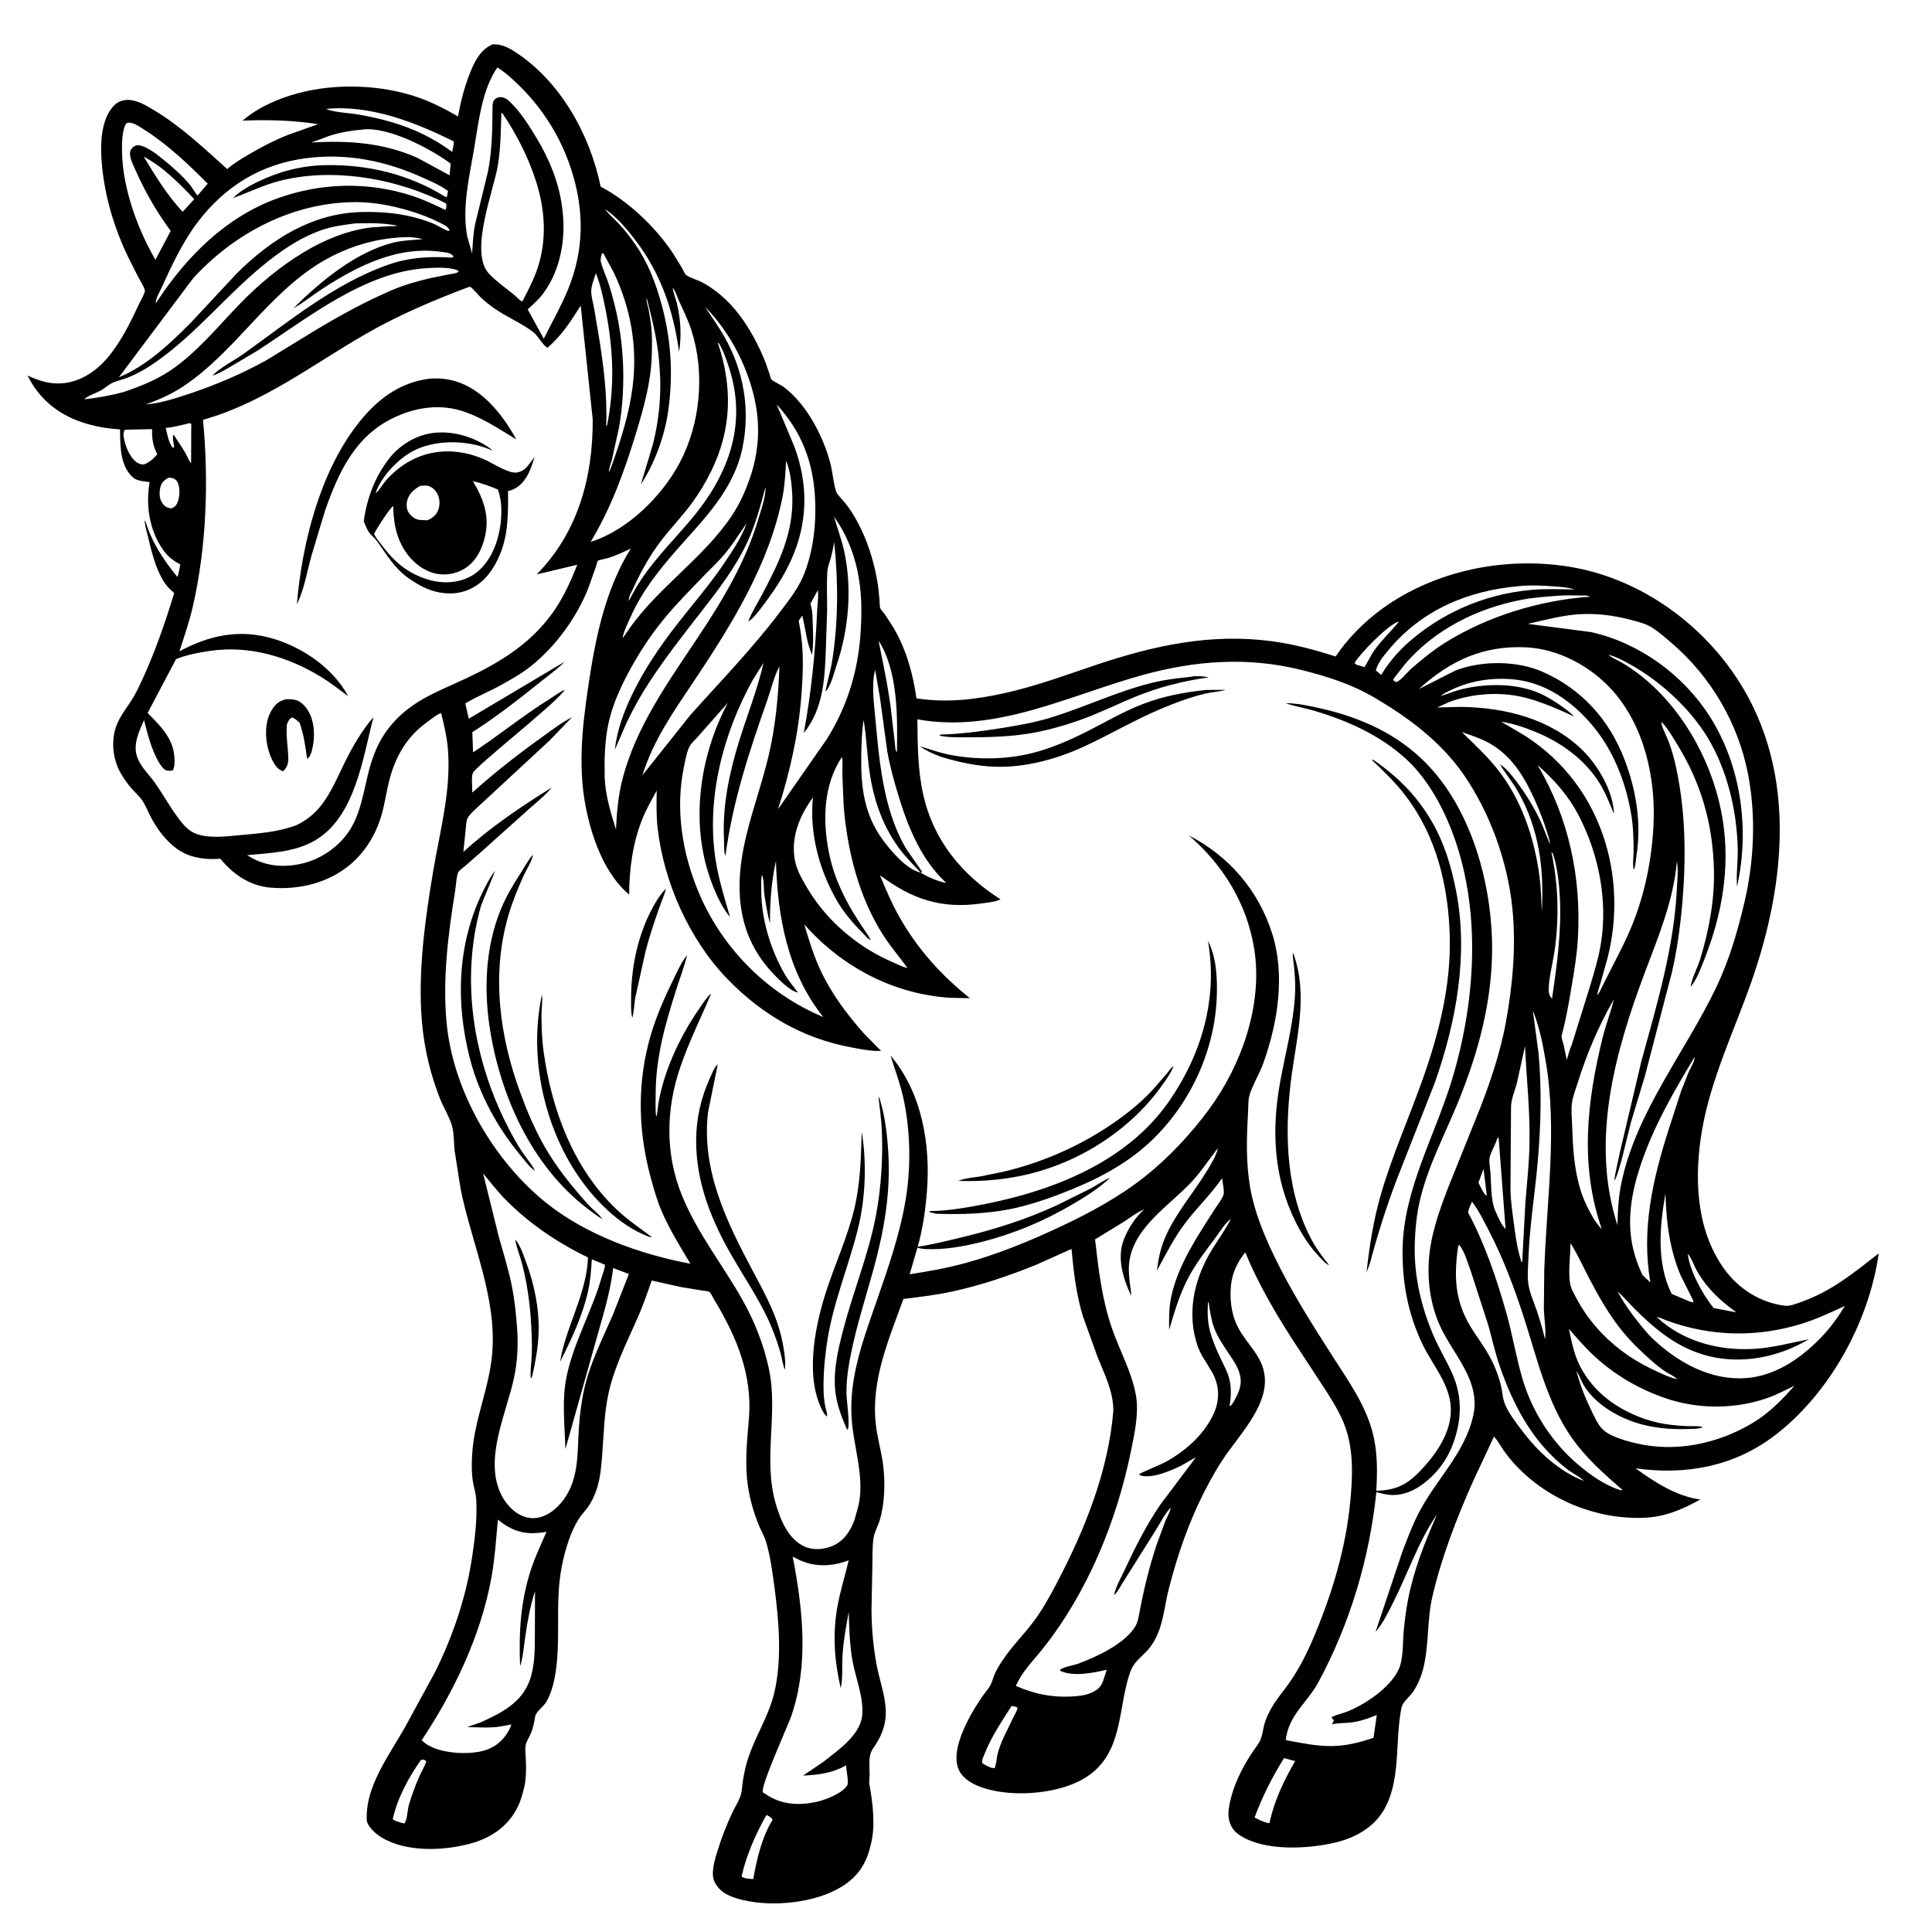 <svg version="1.1" xmlns="http://www.w3.org/2000/svg" style="display: block;" viewBox="0 0 2048 2048" width="1024" height="1024">
<path transform="translate(0,0)" fill="rgb(255,255,255)" d="M 0 0 L 0 2048 L 2048 2048 L 2048 0 L 0 0 z"/>
<path transform="translate(0,0)" fill="rgb(0,0,0)" d="M 1180.21 1495.26 C 1180.11 1474.64 1170.83 1456.77 1163.31 1438.06 L 1147.98 1395.47 C 1140.76 1371.9 1138.13 1348.37 1135.83 1323.92 L 1098.35 1340.74 C 1069.93 1352.32 1039.39 1362.59 1009.41 1369.06 C 992.232 1372.77 975.042 1374.85 957.633 1376.96 C 942.22 1419.81 923.377 1462.33 928.308 1509.12 C 929.882 1524.05 934.415 1538.54 936.215 1553.5 C 938.442 1572 937.916 1593.28 932.629 1611.22 C 930.687 1617.81 926.759 1624.26 925.851 1631.04 C 924.607 1640.34 925.004 1650.51 924.736 1659.89 L 923.807 1707.16 C 924.002 1726.85 925.767 1746.54 929.461 1765.88 C 932.788 1783.31 940.111 1801.55 938.836 1819.52 C 938.092 1829.99 934.508 1839.23 928.995 1848.07 C 926.858 1851.49 923.851 1855.3 922.734 1859.21 C 920.926 1865.53 921.687 1873.09 921.841 1879.63 C 921.928 1883.33 921.083 1888.51 921.672 1891.86 C 925.118 1911.44 928.069 1933.86 923.538 1953.51 L 923.068 1955.5 C 918.993 1973.26 911.325 1986.72 896.273 1997.31 C 869.855 2015.89 826.073 2021.16 794.803 2015.57 C 781.956 2013.27 766.75 2009.68 759.207 1997.99 C 757.392 1995.17 756.001 1991.86 755.766 1988.5 C 755.161 1979.81 757.935 1970.59 760.474 1962.36 C 764.739 1948.53 769.896 1935.12 776.021 1922 C 778.911 1915.81 783.395 1908.99 785.356 1902.5 C 786.671 1898.15 786.731 1892.54 787.441 1887.97 C 788.86 1878.84 790.94 1869.72 793.997 1860.99 C 801.947 1838.29 814.961 1818.54 820.681 1794.78 C 829.131 1759.66 825.732 1718.47 821.026 1683 C 818.897 1666.95 816.7 1650.21 812.151 1634.64 C 810.366 1628.54 806.901 1622.91 804.475 1617.02 C 799.353 1604.59 795.308 1590.79 793.182 1577.5 C 789.188 1552.53 791.747 1528.96 793.868 1504.04 C 797.808 1457.76 780.818 1416.87 757.319 1378.14 C 755.884 1375.78 753.953 1371.37 752.058 1369.51 C 751.262 1368.73 746.523 1368.36 745.334 1368.16 L 721.542 1364.27 L 690.827 1357.38 C 686.207 1370.87 681.464 1384.29 675.73 1397.36 C 664.275 1423.48 651.577 1448.08 645.254 1476.16 C 640.477 1497.37 640.116 1518.82 638.472 1540.39 C 637.503 1553.1 636.657 1565.48 632.831 1577.72 C 630.64 1584.73 627.3 1591.94 622.981 1597.91 C 619.969 1602.07 616.226 1605.78 613.5 1610.12 C 604.33 1624.75 598.915 1643.39 595.564 1660.19 C 587.677 1699.72 595.491 1740.27 587.823 1779.4 C 586.206 1787.64 583.394 1796.59 579.224 1803.89 C 576.248 1809.1 568.188 1814.15 567.276 1819.71 C 566.34 1825.42 565.098 1831.65 562.954 1837 C 561.267 1841.21 557.79 1846.14 557.144 1850.59 C 556.468 1855.25 557.278 1860.99 557.44 1865.73 C 557.769 1875.39 557.885 1885.57 555.598 1895.01 C 553.567 1903.4 551.288 1911.07 547.085 1918.69 C 536.677 1937.57 518.624 1948.99 498.179 1954.42 C 469.566 1962.03 430.802 1963.6 404.5 1947.78 C 398.922 1944.43 391.668 1938.06 389.242 1931.76 C 388.309 1929.34 388.788 1922.05 389.01 1919.3 C 391.471 1888.86 413.602 1858.38 428.409 1832.54 L 461.473 1771.96 C 479.206 1735.91 492.802 1696.97 499.355 1657.28 C 502.922 1635.68 506.24 1610.73 504.776 1588.95 C 504.401 1583.37 502.57 1577.66 501.59 1572.13 C 499.771 1561.87 499.867 1550.86 500.577 1540.5 C 503.085 1503.91 518.825 1470.83 521.797 1434.15 C 526.612 1374.72 499.991 1318.08 488.384 1260.91 L 481.878 1219.57 C 481.034 1211.74 481.377 1202.91 479.592 1195.31 C 477.172 1184.99 470.162 1174.19 466.238 1164.14 C 454.368 1133.73 447.862 1102.62 446.358 1070 C 444.119 1021.39 451.164 971.208 459.211 923.374 C 466.44 880.401 478.496 837.483 474.753 793.5 C 473.674 780.824 470.743 768.352 467.617 756.054 C 464.537 756.067 455.239 763.699 452.353 765.792 C 433.108 779.746 421.611 797.806 414.58 820.341 C 410.484 833.467 408.789 847.282 405.367 860.6 C 399.88 881.949 388.474 901.804 371.588 916.16 C 348.15 936.088 317.034 943.481 286.817 940.934 C 265.475 939.135 247.828 927.446 234.473 911.298 L 233.601 910.226 C 223.074 911.251 211.571 910.318 201.5 906.995 C 183.505 901.057 169.206 883.553 160.5 867.355 C 157.201 861.217 154.586 854.14 150.716 848.391 C 147.737 843.966 143.317 840.187 139.793 836.167 C 134.727 830.388 130.25 823.996 126.679 817.188 C 120.158 804.755 118.279 789.021 121.553 775.293 C 124.521 762.845 131.936 753.738 138.787 743.288 C 142.834 737.115 146.076 730.517 149.222 723.854 C 163.581 693.446 174.867 660.778 184.685 628.632 L 179.797 624.205 C 166.891 611.248 160.929 586.269 156.911 568.95 C 155.604 563.319 153.463 557.3 153.452 551.5 C 154.35 552.92 154.161 552.384 154.558 553.696 C 161.081 575.271 173.974 594.376 188.07 611.622 C 189.701 607.414 190.285 602.708 191.125 598.279 C 183.69 594.466 178.075 590.066 173.197 583.261 C 158.3 562.475 154.31 535.84 158.616 511.027 C 152.705 510.171 145.039 510.018 140.5 505.732 C 127.043 493.024 127.446 472.274 127.254 455.188 C 113.566 454.381 99.715 451.929 86.719 447.531 C 60.785 438.753 41.363 422.511 29.193 398.084 C 41.524 403.683 52.883 407.534 66.632 406.262 C 85.983 404.473 102.512 393.04 114.67 378.432 C 128.933 361.296 138.475 341.23 147.906 321.195 C 149.59 317.617 153.083 311.926 153.646 308.242 C 153.708 307.837 153.483 307.438 153.363 307.046 C 151.945 302.418 148.745 297.819 146.463 293.54 L 136.273 273.331 C 121.243 242.357 111.046 208.516 107.983 174.166 C 106.268 154.94 106.322 127.676 120.237 112.5 C 124.016 108.379 128.946 106.126 134.512 105.909 C 144.43 105.522 154.233 111.413 162.465 116.31 C 191.355 133.493 216.004 156.852 240.866 179.219 C 247.776 173.094 256.134 168.198 264.061 163.525 C 277.354 155.689 290.817 148.762 305.154 143.021 L 337.33 131.585 C 310.235 127.502 284.443 126.766 257.117 127.859 C 273.759 113.629 294.943 104.424 315.993 98.8 C 355.983 88.117 403.286 89.603 442.438 102.972 C 457.757 108.202 471.505 115.379 485.488 123.414 C 488.262 108.351 491.917 93.555 497.482 79.26 C 502.627 66.045 508.489 53.039 522.156 46.994 C 531.383 46.673 538.454 50.108 546.016 55.014 C 594.225 86.289 625.363 142.681 636.749 197.88 C 666.326 213.402 694.864 240.768 713.45 268.554 L 723.16 284.462 C 724.073 286.056 725.724 290.119 727.006 291.245 C 730.506 294.318 739.243 296.601 743.772 299.011 C 762.106 308.769 776.825 323.291 788.441 340.315 C 797.791 354.018 805.445 368.955 811.579 384.375 L 816.23 397.909 C 816.403 398.447 817.205 401.731 817.553 402.076 C 820.525 405.015 826.853 407.341 830.518 410.048 C 844.084 420.064 855.445 435.137 863.538 449.831 C 870.862 463.129 876.582 477.18 880.439 491.872 C 882.087 498.15 884.646 519.673 887.276 523.085 C 891.251 528.24 895.932 532.825 899.702 538.221 C 915.426 560.721 925.367 589.078 929.969 616.023 C 931.079 622.521 931.642 629.129 932.3 635.686 C 932.545 638.12 932.352 642.645 933.19 644.825 C 933.914 646.712 936.678 649.392 937.959 651.173 L 947.065 665.221 C 960.755 688.634 967.648 713.58 971.478 740.302 C 1003.29 745.141 1033.48 741.701 1064.64 734.817 C 1098.46 727.342 1130.55 715.303 1163.31 704.352 C 1224 684.062 1283.97 671.144 1348.18 679.727 C 1371.72 682.874 1393.29 688.741 1415.83 695.939 C 1428.39 676.881 1447.04 658.368 1465.5 645.049 C 1521.74 604.464 1596.04 589.646 1664.17 600.856 C 1733.4 612.248 1796.04 654.817 1836.23 711.7 C 1905.8 810.17 1894.21 933.84 1856.19 1041.75 C 1838.01 1093.36 1813.56 1143.77 1804.22 1198.07 C 1795.75 1247.3 1797.46 1303.01 1827.65 1345.03 C 1842.82 1366.16 1866.31 1381.17 1892.5 1384.15 C 1897.59 1384.73 1904.81 1381.74 1909.62 1380.03 C 1941.93 1368.52 1964.97 1349.34 1991.5 1328.67 C 1981.47 1400.72 1939.55 1477.38 1881.05 1521.84 C 1837.83 1554.7 1786.68 1563.94 1733.75 1556.5 C 1753.57 1570.87 1776.67 1585.88 1801.38 1589.35 L 1802.43 1589.49 C 1782.9 1600.42 1764.2 1608.28 1741.48 1608.96 C 1691.39 1610.47 1640.86 1589.76 1606.58 1553.08 C 1601.55 1547.7 1596.87 1541.91 1592.76 1535.8 C 1589.97 1531.66 1587.23 1526.3 1583.63 1522.92 L 1561.53 1570.21 C 1544.18 1608.97 1528.05 1650.93 1518.41 1692.29 C 1512.48 1717.74 1515.04 1745.13 1508.31 1770.18 C 1506.17 1778.14 1502.98 1785.52 1498.55 1792.48 C 1494.85 1798.29 1486.92 1803.91 1485.61 1810.31 C 1478.27 1846.15 1485.8 1888.53 1465.81 1920.5 C 1454.67 1938.33 1435.04 1948.59 1415.11 1953.27 C 1386 1960.11 1340.41 1962.57 1314.27 1945.48 C 1307.51 1941.06 1303.88 1935.39 1302.57 1927.51 C 1301.49 1920.98 1302.88 1914.34 1304.37 1907.97 C 1309.28 1886.99 1320.68 1866.6 1333.33 1849.3 C 1338.22 1842.61 1338.41 1834.39 1340.62 1826.6 C 1342.17 1821.15 1344.82 1816 1347.53 1811.04 C 1353.03 1801.01 1360.96 1792.27 1367.45 1782.85 C 1378.06 1767.45 1386.12 1751.08 1393.32 1733.88 C 1412.15 1688.89 1426.59 1641.13 1431.26 1592.43 C 1433.59 1568.16 1434.87 1543.68 1428.32 1519.9 C 1423.74 1503.25 1415.32 1489.69 1406.22 1475.19 L 1370.39 1420.45 C 1351.48 1391.09 1333.27 1359.82 1319.98 1327.52 C 1310.12 1339.97 1304.98 1352.42 1304.45 1368.37 C 1304.02 1381.51 1306.21 1395.52 1312.43 1407.25 C 1322.93 1427.04 1340.97 1439.44 1340.89 1464 C 1340.78 1493.61 1313.1 1522.19 1297.26 1545.59 C 1290.31 1555.87 1284.24 1566.76 1278.5 1577.75 C 1260.56 1612.09 1248.26 1647.75 1238.74 1685.22 C 1234.86 1700.52 1233.44 1717.15 1227.35 1731.71 C 1224.74 1737.97 1220.99 1744.39 1216.39 1749.41 C 1209.04 1757.41 1201.93 1761.64 1198.11 1772.33 C 1185.76 1806.95 1190.45 1849.06 1161.47 1876.15 C 1140.31 1895.93 1103.79 1901.9 1075.95 1900.85 C 1058.36 1900.19 1032.51 1895.93 1020.3 1882.16 C 1001.99 1861.52 1027.65 1818.78 1039.88 1800.38 C 1042.85 1795.91 1046.48 1791.84 1049.33 1787.31 C 1051.64 1783.63 1052.51 1778.99 1054.22 1775 C 1056.6 1769.46 1060.07 1763.99 1063.45 1759 C 1072.85 1745.15 1084.72 1733.16 1094.88 1719.89 C 1104.69 1707.06 1112.67 1692.52 1120.17 1678.26 C 1149.93 1621.69 1174.92 1559.53 1180.21 1495.26 z M 247.074 209.931 C 253.877 202.876 264.207 197.064 273.013 192.796 C 295.677 181.813 319.443 175.554 344.7 175.068 C 389.355 174.208 432.787 184.459 470.999 207.989 C 472.56 208.951 471.89 208.694 473.709 208.801 L 474.913 202.5 C 467.397 196.679 457.16 192.447 448.5 188.489 C 409.306 170.578 367.87 162.169 324.869 167.637 C 277.161 173.703 238.806 197.095 209.816 235.139 C 193.986 255.911 182.115 281.09 171.338 304.846 C 169.346 309.237 165.223 316.151 165.005 320.983 L 164.005 322.934 L 165.005 320.983 C 166.313 319.885 165.906 320.39 166.815 319.013 C 198.155 271.507 239.866 229.77 294.417 210.17 C 340.583 193.584 390.026 192.415 436.703 207.508 C 448.999 211.484 460.397 216.996 472.058 222.5 C 473.591 220.293 473.09 218.615 473.08 216 C 469.979 214.011 466.534 212.516 463.188 210.983 C 412.894 187.933 349.553 177.801 295.401 192.03 C 278.82 196.386 263.934 203.816 247.976 209.61 L 247.074 209.931 z M 713.04 305 L 713.172 305.887 C 714.063 311.407 716.292 316.415 717.585 321.822 C 721.583 338.55 722.607 355.844 719.817 372.875 C 713.554 327.653 700.017 288.545 671.748 252.255 C 663.908 242.191 655.341 232.048 645.075 224.341 L 641.211 221.614 C 645.551 227.383 651.182 231.985 656.077 237.27 C 662.505 244.21 668.398 251.701 673.751 259.495 C 685.905 277.191 693.418 295.778 699.489 316.284 C 711.163 355.717 714.065 394.637 708.393 435.282 C 704.716 461.638 694.077 491.197 679.313 513.456 L 692.167 470.899 C 698.542 445.267 701.347 418.128 699.31 391.749 C 698.006 365.115 692.055 341.348 685.5 315.698 C 684.96 319.468 686.682 323.845 687.441 327.595 C 688.755 334.089 689.805 340.717 690.468 347.311 C 691.453 357.112 691.179 367.33 690.885 377.186 C 690.047 405.206 682.268 432.707 674.145 459.352 C 661.946 499.37 647.816 538.443 626.113 574.427 C 665.201 562.211 701.817 525.948 720.661 490.234 C 742.574 448.702 747.371 395.512 733.104 350.688 C 729.496 339.352 724.459 329.204 719.547 318.44 C 717.616 314.21 716.148 308.412 713.04 305 L 712.166 303.005 L 713.04 305 z M 684 312 L 684.995 314.995 L 684 312 L 683.005 309.005 L 684 312 z M 225.148 398.06 L 226.278 396.985 C 235.372 388.548 248.438 382.058 258.675 374.743 C 305.982 340.938 353.704 301.554 408.988 281.493 C 431.603 273.287 450.986 271.825 474.82 272.828 C 477.031 272.921 479.42 273.773 480.855 272 C 477.867 267.891 474.075 267.904 469.236 267.162 C 422.064 259.928 379.389 281.627 341.043 306.593 C 330.994 313.136 321.651 320.951 311.156 326.732 C 339.17 298.603 377.059 267.337 416.169 257.377 C 426.762 254.679 437.338 254.577 448.138 253.532 C 437.341 250.52 426.186 251.204 415.176 252.443 C 390.023 255.275 366.28 263.176 344.257 275.712 C 284.604 309.669 249.543 373.589 192.676 410.593 C 181.031 418.172 167.353 424.203 154.234 428.772 L 153.005 429.746 L 154.234 428.772 C 170.22 427.468 186.839 422.064 202 416.968 C 229.907 407.588 256.265 396.269 282.053 382.037 L 335.25 349.524 C 360.812 334.149 387.121 319.863 414.493 307.962 C 427.731 302.207 441.959 298.172 455.997 294.886 L 477.192 290.618 C 480.131 290.09 483.682 289.975 486.013 288 L 485.5 286.751 C 477.043 282.873 461.209 283.721 451.904 284.304 C 385.821 288.442 326.123 337.33 272.385 372.037 L 241.553 390.326 C 236.996 392.786 231.887 396.119 226.938 397.569 L 225.148 398.06 z M 1482.89 659.031 L 1484.05 658.061 L 1484.99 657.242 L 1484.05 658.061 L 1482.89 659.031 L 1481.69 659.306 C 1471.06 662.636 1440.87 693.544 1435.84 703 L 1438.18 704.682 L 1446.4 707.154 C 1450.26 701.246 1452.85 694.835 1457.07 689.029 C 1464.92 678.236 1474.52 669.298 1482.89 659.031 z M 793.099 658.879 L 793.759 657.216 C 797.268 648.598 802.524 640.268 806.904 632.018 C 825.28 597.412 841.569 565.021 839.858 524.697 C 839.402 513.948 837.776 499.295 833.626 489.326 L 833.26 488.564 C 832.607 500.901 832.049 513.339 829.721 525.5 C 815.976 597.303 775.488 662.361 735.43 722.261 C 713.887 754.474 692.768 784.263 681.007 821.779 L 731.623 758.161 C 763.843 722.123 797.434 687.598 826.616 648.975 C 835.34 637.429 845.191 625.111 850.977 611.812 C 862.24 585.928 865.528 554.727 863.906 526.688 C 861.7 488.56 849.218 456.99 823.318 428.723 L 842.116 473.601 C 857.004 513.874 856.359 554.207 838.811 593.272 C 830.702 611.324 820.102 627.055 808.159 642.735 C 804.223 647.903 798.684 655.572 793.099 658.879 z M 1705.01 694.076 L 1706.29 695.104 C 1710.04 697.991 1714.86 699.828 1718.97 702.244 C 1726.8 706.849 1734.27 712.021 1741.32 717.748 C 1786.61 754.525 1817.33 812.54 1826.26 869.666 C 1834.07 919.676 1825.54 968.768 1807.26 1015.49 C 1803.63 1024.76 1798.96 1038.02 1792.53 1045.51 L 1792.11 1045.89 C 1793.59 1036.46 1799.57 1025.56 1802.44 1016.18 C 1811.66 986.014 1817.63 953.559 1816.85 921.898 C 1815.65 873.3 1803.26 830.019 1777.74 788.8 C 1772.89 780.952 1767.6 771.451 1760.97 765.108 L 1760.14 764.005 L 1760.97 765.108 C 1761.7 771.8 1766.81 780.447 1769.2 787.033 C 1772.24 795.444 1774.69 804.081 1776.58 812.82 C 1788.17 866.229 1787.51 921.52 1781.49 975.626 C 1779.46 993.853 1776.55 1012.05 1772.49 1029.94 L 1743.86 1139.97 L 1728.74 1190.14 C 1726.22 1199.16 1715.61 1247.92 1711.14 1251.5 C 1712.48 1241.64 1715.16 1231.73 1717.05 1221.94 L 1739.93 1124.92 C 1756.4 1064.89 1774.73 1003.71 1777.61 941.17 C 1778.03 932.026 1779.2 922.118 1777.57 913.087 C 1773.97 954.584 1758.08 992.457 1743.58 1030.98 C 1711.86 1115.29 1685.7 1209.72 1714.56 1298.7 C 1714.9 1284.27 1715.55 1269.81 1718.4 1255.62 C 1733.71 1179.36 1786.18 1115.83 1819.18 1046.86 C 1832.86 1018.27 1841.71 988.087 1848.98 957.352 C 1859.44 913.131 1861.64 865.247 1852.98 820.5 C 1842.57 766.807 1813.8 717.545 1772.34 681.955 C 1765.69 676.246 1758.83 670.177 1751.48 665.384 C 1744.74 660.985 1735.81 658.989 1728.1 656.927 C 1710.22 652.146 1690.45 649.792 1671.93 651.251 C 1654.4 652.632 1636.66 657.538 1619.54 661.305 L 1686.5 670.019 C 1737.87 681.438 1784.51 715.484 1812.64 759.794 C 1845.85 812.121 1854.85 879.604 1841.35 939.747 C 1840.28 926.812 1842.35 913.134 1842.08 900.028 C 1841.23 859.576 1831.07 816.385 1810.02 781.632 C 1791.45 750.981 1759.99 722.111 1728.83 704.735 C 1721.48 700.636 1713.21 696.079 1705.01 694.076 L 1703.01 693.131 L 1705.01 694.076 z M 598.867 731.119 L 597.793 732.558 C 585.19 748.988 503.302 812.798 501.054 819.741 C 499.527 824.454 500.759 834.842 500.655 840.165 C 524.15 819.064 548.846 799.777 574.507 781.422 C 584.824 774.043 595.056 765.934 606.435 760.253 L 582.255 785.268 L 509.95 852.244 C 505.978 856.152 497.432 863.01 495.313 867.919 C 494.268 870.341 494.122 875.303 493.765 878 L 491.199 903.067 C 519.308 877.285 552.497 854.901 584.874 834.824 C 577.461 843.885 567.56 851.38 558.897 859.254 L 509.768 903.329 L 493.526 917.545 C 491.362 919.463 487.658 921.962 485.991 924.228 C 484.049 926.866 483.206 939.881 482.619 943.503 C 475.033 990.3 468.845 1038.32 473.579 1085.75 C 480.646 1156.56 523.033 1229.8 578.212 1274.44 C 620.892 1308.97 678.36 1329.57 731.856 1339.6 C 721.112 1321.61 709.93 1303.62 701.559 1284.37 C 696.586 1272.94 693.255 1261 689.97 1249 C 677.132 1202.1 675.309 1154.35 687.164 1107.02 C 693.312 1082.47 703.154 1060.03 714.235 1037.39 C 718.336 1029.01 722.332 1019.75 728.309 1012.52 C 725.421 1024.73 720.8 1036.51 716.995 1048.46 C 705.365 1085.01 694.99 1121.07 695.038 1159.77 C 695.048 1167.58 694.41 1176.2 695.657 1183.91 C 697.14 1179.57 697.065 1175.19 697.787 1170.72 C 698.938 1163.59 700.537 1156.44 702.51 1149.5 C 710.801 1120.32 725.197 1091.96 742.634 1067.14 C 745.721 1062.74 749.579 1056.47 753.88 1053.18 C 742.854 1079.38 730.221 1104.47 721.028 1131.5 C 705.7 1176.56 705.04 1223.8 723.211 1268 C 739.718 1308.15 766.406 1341.03 787.396 1378.55 C 799.821 1400.76 809.562 1425.41 814.932 1450.31 C 825.379 1498.74 808.33 1546.44 822.463 1594.57 C 827.469 1611.62 835.854 1631.87 853.142 1639.54 C 862.473 1643.68 873.926 1642.51 883.088 1638.48 C 894.632 1633.4 901.565 1622.77 905.745 1611.32 L 909.736 1597.08 C 916.475 1569.53 906.877 1540.02 903.608 1512.73 C 901.994 1499.26 902.077 1485.5 903.633 1472.04 C 907.206 1441.14 917.923 1411.75 928.093 1382.54 C 941.011 1345.43 954.464 1307.54 960.529 1268.61 C 965.793 1234.82 964.917 1197.28 957.571 1163.81 C 954.211 1148.51 948.548 1133.76 943.943 1118.81 C 977.347 1158.36 986.572 1212.96 982.551 1263.44 C 981.047 1282.32 978.12 1303.39 972.768 1321.58 C 987.303 1319.5 1001.87 1315.82 1016.15 1312.44 C 1052.08 1303.92 1087.73 1292.88 1121.21 1277.2 L 1156.37 1259.75 C 1162.91 1256.22 1169.97 1250.93 1176.86 1248.46 C 1164.3 1260.13 1150.45 1268.72 1135.7 1277.35 C 1106.03 1294.74 1073.79 1308.17 1040.43 1316.54 C 1021.17 1321.38 1001.48 1324.85 981.535 1324.09 C 978.454 1323.98 975.504 1323.44 972.523 1322.67 L 964.262 1350.79 C 983.795 1347.75 1003.27 1344.33 1022.37 1339.15 C 1057.77 1329.55 1091.85 1315.5 1124.96 1299.9 C 1155.88 1285.33 1186.22 1268.88 1213.13 1247.64 C 1238.88 1227.31 1262.51 1201.93 1281.93 1175.48 C 1316.32 1128.66 1338.88 1064.38 1329.53 1005.9 C 1321.9 958.144 1296.7 916.979 1260.25 885.59 C 1302.78 907.464 1333.85 943.665 1348.46 989.295 C 1362.62 1033.52 1354.5 1084.34 1339.12 1127.14 C 1335.05 1138.45 1327.89 1149.71 1324.52 1160.98 C 1322.94 1166.25 1323.33 1173.49 1323.01 1179 C 1321.44 1205.7 1320.62 1232.51 1325.25 1259 C 1329.6 1283.88 1339.26 1307.61 1350.09 1330.29 C 1368.13 1368.07 1390.49 1403.18 1413.02 1438.38 C 1429.18 1463.62 1446.17 1487.24 1454.46 1516.46 C 1460.31 1537.09 1460.2 1559.03 1458.93 1580.26 C 1479.92 1579.76 1491.73 1573.72 1505.95 1558.76 C 1522.61 1541.24 1538.89 1517.9 1537.94 1492.66 C 1536.98 1467.31 1519.04 1447.75 1508.36 1425.81 C 1492.38 1393 1486.05 1358.58 1486.85 1322.33 C 1488.21 1260.37 1521.32 1203.19 1539.02 1145 C 1565.69 1057.32 1571.43 953.803 1533.93 868.542 C 1523.62 845.109 1509.08 821.45 1490.02 804.149 C 1462.37 779.057 1428.48 763.954 1393.02 753.401 C 1383.05 750.435 1372.48 748.862 1362.75 745.371 C 1375.33 745.458 1388.93 748.391 1401.16 751.214 C 1442.86 760.835 1481.17 778.015 1511.57 808.887 C 1560.68 858.756 1582.22 939.447 1581.68 1008 C 1581.25 1063.17 1566.91 1115.85 1546.29 1166.71 C 1532.38 1201.02 1514.83 1233.54 1505.79 1269.73 C 1501.69 1286.19 1499.96 1304.03 1499.66 1320.98 C 1499.09 1353.62 1506.67 1385.53 1519.41 1415.44 C 1525.43 1429.56 1533.61 1442.62 1539.73 1456.64 C 1550.3 1480.83 1549.42 1504.9 1540.65 1529.46 C 1535.75 1543.2 1528.16 1555.03 1517.7 1565.18 C 1506.59 1575.97 1492.48 1584.83 1476.5 1584.78 C 1470.55 1584.76 1464.74 1583.18 1459.02 1581.7 C 1451.72 1651.73 1430.99 1721.52 1397.37 1783.51 C 1386.61 1803.37 1368.77 1816.07 1363.85 1838.95 C 1363.42 1840.95 1362.89 1842.58 1363.33 1844.64 C 1379.16 1847.57 1395.17 1851.05 1411.34 1850.92 C 1426.64 1850.79 1441.64 1847.14 1456 1842.09 L 1459.44 1817.96 C 1450.07 1821.77 1440.61 1825.13 1430.47 1826.12 C 1424.55 1826.69 1417.75 1826.31 1412.06 1827.96 L 1414.01 1823.5 C 1412.57 1822.26 1412.21 1821.98 1411.5 1820.15 C 1416.96 1817.61 1422.77 1816.4 1428.34 1814.21 C 1447.36 1806.72 1473.28 1789.08 1482.35 1770.28 C 1487.82 1758.95 1486.79 1742.22 1487.94 1729.7 C 1489.01 1718.08 1490.45 1706.46 1492.7 1695 C 1498.87 1663.46 1510.47 1634.74 1523.23 1605.44 C 1503.86 1633.42 1492.28 1667.98 1476.98 1698.41 C 1471.75 1708.8 1466.25 1720.36 1458.68 1729.24 L 1458.13 1729.87 L 1486.49 1645.08 C 1491.66 1631.55 1496.75 1617.87 1503.3 1604.94 C 1521.66 1568.68 1552.47 1541.48 1561.66 1500.7 C 1570.11 1463.23 1539.85 1435.86 1525.94 1404.3 C 1516.76 1383.44 1513.25 1360.2 1514.54 1337.53 C 1516.14 1309.7 1525.5 1283.86 1535.39 1258.12 L 1565 1184.63 C 1578.17 1152.19 1590.17 1117.32 1596.44 1082.87 C 1603.63 1043.39 1607.25 1002.2 1603.1 962.135 C 1598 912.972 1579.34 860.985 1551.06 820.438 C 1527.12 786.112 1493.16 760.791 1457.53 739.815 C 1432.91 725.325 1407.39 717.137 1379.82 710.246 C 1323.05 696.052 1267.53 700.031 1211.38 715.507 C 1132.85 737.151 1056.24 777.496 972.455 762.534 C 972.77 789.328 972.783 816.208 978.709 842.518 C 989.584 890.795 1019.35 927.057 1060.56 953.308 C 1055.34 956.088 1046.51 956.834 1040.58 957.684 C 998.121 963.773 966.86 953.326 932.838 927.808 C 939.021 942.986 945.236 957.562 953.319 971.889 C 972.544 1005.96 997.682 1033.74 1028.1 1058.11 L 1007.1 1057.7 C 946.918 1053.8 892.184 1024.86 852.523 979.847 C 857.426 996.233 862.398 1012.62 869.614 1028.16 C 881.194 1053.11 898.027 1075.65 916.297 1096.1 L 933.918 1113.97 L 929.409 1114.04 C 920.626 1113.87 911.353 1111.9 902.686 1110.31 C 851.17 1100.87 807.858 1075.53 771.539 1038.22 C 730.802 996.369 703.672 935.461 697.095 877.588 C 695.603 864.464 695.936 851.362 696.132 838.184 C 690.529 848.278 684.74 858.353 680.52 869.125 C 670.679 894.244 666.969 921.467 666.954 948.298 C 642.924 928.281 629.62 893.864 622.738 864.097 C 611.986 817.583 616.76 773.653 623.637 727.142 C 631.089 676.748 641.452 625.154 668.702 581.417 C 660.757 585.347 652.783 589 644.306 591.648 C 642.383 592.248 634.766 593.507 633.644 594.506 C 633.14 594.955 631.746 600.599 631.441 601.535 L 623.384 624.031 C 611.095 654.791 589.061 685.195 563.125 705.881 C 553.291 713.724 542.293 719.967 531.334 726.075 C 518.825 733.047 505.467 738.227 493.229 745.668 L 496.944 761.852 L 598.617 701.42 C 590.63 709.512 581.015 716.305 572.158 723.425 C 549.231 741.855 525.468 760.301 500.688 776.183 L 501.466 797.527 C 528.842 779.586 554.211 758.652 582.081 741.328 C 587.66 737.86 592.805 733.72 598.867 731.119 z M 875.064 732.971 L 875.232 732.016 C 877.155 721.531 880.369 711.469 882.076 700.844 C 888.766 659.21 888.645 616.276 884.248 574.463 C 883.299 580.984 881.951 587.048 880.129 593.379 C 878.979 597.375 877.293 601.31 877.03 605.5 C 876.172 619.136 876.859 633.153 876.793 646.83 L 875.374 690 C 874.259 720.819 872.282 752.019 852.041 777.095 C 860.079 733.921 864.338 690.65 866.237 646.802 C 866.513 640.415 867.985 631.811 866.885 625.612 L 859.019 640.12 L 859.383 641.201 C 861.496 648.068 861.362 655.607 861.594 662.739 C 861.92 672.746 862.391 684.205 860.725 694.093 C 854.718 679.903 854.115 667.064 850.402 652.5 L 846.661 658.183 C 851.865 682.974 851.722 706.93 849.862 732.12 C 847.136 775.086 837.83 816.802 824.773 857.756 L 876.323 783.697 C 897.46 750.088 908.982 713.556 912.011 674.044 C 913.815 650.505 913.803 626.687 908.598 603.521 C 904.127 583.625 896.103 564.153 884.014 547.653 C 887.655 559.815 892.221 572.104 894.905 584.5 C 903.387 623.673 899.771 666.664 887.02 704.45 C 884.428 712.132 881.318 725.161 876.513 731.561 L 875.064 732.971 z M 1525.01 738.979 L 1527.01 737.896 C 1534.79 735.563 1542.14 732.365 1550.09 730.47 C 1577.74 723.877 1612 724.021 1637.58 737.583 C 1647.65 742.922 1660.69 751.61 1668.92 759.643 C 1651.3 751.647 1633.41 743.47 1614.5 739.007 C 1589.49 733.107 1560.81 735.113 1536.69 743.966 L 1523.51 749.946 L 1549 749.326 C 1595.34 750.084 1642.55 761.585 1676.83 794.522 C 1693.49 810.531 1710.45 839.07 1710.83 862.791 C 1706.19 851.611 1702.18 840.895 1695.79 830.477 C 1680.33 805.271 1654.87 786.929 1627.81 775.908 C 1616.87 771.453 1603.09 766.54 1591.29 765.103 C 1602.3 771.645 1613.73 777.648 1624.2 785.041 C 1664.63 813.592 1692.12 854.56 1704.28 902.252 C 1713.78 939.48 1713.45 978.918 1703.94 1016.02 L 1696.82 1041.46 C 1695.53 1045.81 1693.64 1050.49 1693.1 1054.97 L 1692.12 1056.99 L 1693.1 1054.97 C 1695.43 1052.75 1696.88 1048.82 1698.33 1045.93 L 1706.65 1029.4 C 1715.1 1012.77 1724.01 996.245 1730.87 978.874 C 1743.96 945.736 1750.89 910.793 1752.75 875.25 C 1755.38 825.096 1743.13 769.257 1708.61 731.195 C 1685.74 705.993 1651.7 687.726 1617.3 686.166 C 1572.22 684.121 1536.92 700.429 1504.13 730.429 L 1542.75 710.81 C 1570.63 699.97 1608.25 700.145 1635.63 712.31 C 1676.99 730.688 1705.91 763.1 1722.01 805.027 C 1734.4 837.287 1740.13 872.388 1734.75 906.724 C 1734.02 911.433 1733.91 917.517 1732 921.836 C 1730.37 920.019 1731.61 906.411 1731.65 903.239 C 1731.82 888.813 1731.22 874.394 1728.63 860.177 C 1722.74 827.842 1710.06 795.651 1688.99 770.154 C 1667.33 743.932 1638.55 723.304 1604 720.141 C 1582.34 718.158 1559.56 721.335 1539.85 730.666 C 1535.38 732.78 1530.82 734.702 1527.01 737.896 L 1525.01 738.979 z M 1642.97 894.898 C 1642.78 889.912 1640.67 884.592 1639.18 879.816 C 1634.84 865.918 1629.17 852.449 1622.86 839.337 C 1612.52 817.859 1598.88 798.558 1577.39 787.075 C 1568.59 782.372 1559 779.35 1549.62 776.028 C 1562.22 788.325 1575 800.13 1586.14 813.846 C 1612.54 846.335 1626.43 887.743 1631.92 928.827 C 1633.55 941.036 1633.79 953.69 1634.4 965.995 C 1636.86 920.827 1631.63 878.45 1608.79 838.5 C 1603.13 828.593 1595.73 819.887 1589.95 810.149 C 1596.88 814.41 1602.41 821.758 1607.28 828.149 C 1617.76 841.897 1626.95 857.089 1634.14 872.812 L 1642.97 894.898 L 1643.99 897.995 L 1642.97 894.898 z M 976.04 925.04 C 984.414 930.204 993.553 934.067 1003.22 936.024 L 1002.15 935.033 C 976.685 911.168 962.706 877.214 952.732 844.554 C 947.852 828.571 943.392 812.638 940.501 796.156 L 932.769 739.407 L 927.646 710.019 C 923.587 725.798 926.504 746.591 928.007 762.894 C 930.791 793.089 933.626 824.247 941.65 853.562 C 946.096 869.806 952.027 885.205 960.598 899.767 L 977.459 924.073 L 976.04 925.04 C 967.644 916.193 959.308 907.83 952.138 897.905 C 933.619 872.273 924.391 842.02 920.781 810.885 C 918.948 795.079 918.119 778.767 915.443 763.127 C 913.527 776.132 913.111 789.292 912.952 802.422 C 912.564 834.412 916.149 863.539 935.607 890.015 C 944.239 901.76 961.048 921.944 976.04 925.04 z M 961.877 1025.98 L 962.839 1026.8 L 961.877 1025.98 C 953.415 1014.26 944.109 1003.6 936.267 991.344 C 910.25 950.676 898.115 901.578 894.283 853.859 L 892.95 821.231 C 892.888 815.167 893.594 808.211 892.52 802.333 C 872.757 832.153 871.906 869.416 878.665 903.608 C 885.217 936.757 901.3 964.463 920.445 991.792 L 923.009 996.5 C 920.167 995.709 917.114 991.715 914.974 989.56 C 904.025 978.534 894.209 967.208 886.518 953.621 C 868.005 920.92 858.032 882.932 861.732 845.35 C 848.286 863.746 838.866 885.622 842.119 908.946 C 843.658 919.98 848.52 928.997 854.033 938.5 C 868.288 963.073 886.002 982.193 908.963 998.855 C 921.102 1007.66 934.628 1014.95 948.37 1020.91 C 952.496 1022.7 957.449 1025.35 961.877 1025.98 z M 765.5 960.055 C 758.999 948.173 754.063 936.062 750.153 923.099 C 732.511 864.615 743.169 798.351 771.573 744.977 L 739.542 781.153 C 736.689 784.499 732.13 788.321 730.391 792.315 C 727.566 798.801 726.221 806.989 724.809 813.902 C 715.833 857.851 723.154 903.867 740.277 945.115 C 765.074 1004.84 813.187 1053.23 872.698 1078.1 C 834.804 1030.67 824.201 971.85 822.531 912.696 C 817.582 935.131 816.185 956.114 816.159 978.997 C 813.563 968.684 811.691 958.014 810.187 947.487 C 809.344 941.586 810.143 932.633 807.722 927.379 L 807.447 928.544 C 806.586 933.382 806.965 938.999 806.971 943.928 C 807.006 974.465 816.909 1006.92 832.198 1033.27 C 836.054 1039.92 841.317 1045.89 845.86 1052.09 C 837.575 1050.93 824.277 1037.04 818.689 1031.07 C 783.456 993.409 778.551 946.835 788.418 897.867 C 794.973 865.336 806.969 833.929 814.647 801.626 C 822.063 770.426 825.011 738.387 826.27 706.405 C 820.462 716.83 817.292 731.109 813.26 742.521 C 794.117 796.71 776.626 849.928 768.977 907.187 C 767.179 903.566 767.687 893.961 767.461 889.66 C 765.618 854.671 773.085 819.211 783.375 785.997 C 792.015 758.106 802.834 731.164 809.383 702.634 L 798.18 720.377 C 766.577 777.295 748.595 845.964 758.485 910.967 C 761.644 931.733 768.013 951.843 773.824 971.981 C 770.594 968.453 768.113 964.058 765.5 960.055 z M 1180.97 1690.9 C 1182.6 1682.29 1188.25 1672.64 1191.97 1664.62 C 1203.13 1640.58 1214.96 1616.96 1229.96 1595.04 L 1267.75 1544.73 L 1252.16 1553.66 C 1240.76 1559.08 1220.56 1568.17 1208.1 1563.74 C 1208.02 1563.32 1207.69 1562.89 1207.84 1562.5 C 1208.11 1561.8 1231.35 1551.93 1233.82 1550.63 C 1255.14 1539.39 1275.06 1522.21 1285.78 1500.3 C 1293.27 1484.99 1293.1 1469.02 1284.68 1454.26 C 1279.3 1444.83 1272.86 1436.69 1269.32 1426.24 C 1258.2 1393.4 1265.25 1358.38 1282.21 1328.94 C 1289.4 1316.46 1298.36 1304.9 1304.82 1292.02 C 1298.21 1296.96 1293.27 1305.57 1288.32 1312.21 C 1278.36 1325.58 1268.2 1338.61 1260.26 1353.33 C 1250.64 1371.17 1244.96 1390.33 1239.39 1409.7 C 1239.13 1398.52 1239.08 1387.3 1241.23 1376.27 C 1247.82 1342.34 1269.48 1310.21 1287.93 1281.42 C 1290.24 1277.82 1296.84 1269.37 1297.24 1265.16 C 1297.67 1260.51 1295.97 1253.71 1295.44 1248.92 C 1284.08 1265.53 1269.68 1279.22 1257.46 1295.09 C 1244.78 1311.56 1236.3 1328.83 1226.42 1346.87 C 1227.76 1334.99 1230.09 1323.78 1234.72 1312.71 C 1245.58 1286.71 1265.32 1264.57 1279.8 1240.53 C 1283.99 1233.58 1289.32 1225.15 1290.92 1217.18 L 1291.79 1216.01 L 1290.92 1217.18 L 1289.81 1218.59 C 1280.64 1230.47 1273.1 1242.22 1262.71 1253.29 C 1239.47 1278.04 1203.25 1300.07 1197.32 1335.91 C 1195.99 1343.98 1196.75 1352.49 1197.7 1360.55 C 1198.18 1364.68 1199.29 1369.33 1198.92 1373.45 C 1190.71 1355.02 1183.59 1333.92 1191.33 1313.93 C 1196.02 1301.79 1203.28 1290.81 1212.82 1281.95 L 1213.91 1281.01 L 1212.82 1281.95 C 1205.24 1285.1 1198.11 1290.76 1191.2 1295.23 L 1160.8 1313.79 C 1164.57 1346.23 1167.98 1376.83 1178.66 1407.91 C 1186.78 1431.54 1200.13 1455.07 1204.26 1479.81 C 1207.35 1498.32 1202.55 1520.14 1198.84 1538.33 C 1183.66 1612.57 1152.95 1687.78 1105.55 1747.5 C 1095.2 1760.55 1083.63 1771.6 1076.86 1787.14 C 1095.93 1795.45 1114.32 1799.47 1135.29 1798.39 C 1142.31 1798.02 1149.41 1797.45 1155.98 1794.75 C 1162.23 1792.18 1166.68 1788.91 1169.11 1782.54 L 1173.24 1769.98 C 1159.28 1773.21 1137.57 1777.82 1123.89 1771.06 L 1123.76 1769.93 C 1128.84 1766.45 1136.79 1765.82 1142.65 1763.66 C 1162.14 1756.48 1193.02 1742.25 1203.69 1723.62 C 1205.98 1719.62 1206.76 1715.3 1207.59 1710.82 C 1212.21 1685.96 1218.07 1661.45 1226.08 1637.43 L 1235.31 1612.35 C 1237.11 1608.03 1240.42 1602.67 1241.02 1598.12 L 1241.87 1597.01 L 1241.02 1598.12 C 1234.89 1604.32 1230.12 1614.18 1225.43 1621.6 L 1190.8 1676.68 C 1188.16 1680.73 1184.65 1687.97 1180.97 1690.9 z M 1595.99 1302.9 L 1596.78 1304.99 L 1595.99 1302.9 L 1588.63 1206.14 L 1587.24 1206.5 L 1585.76 1210.93 C 1583.68 1215.72 1580.38 1221.69 1579.16 1226.72 C 1578.11 1231.01 1579.54 1237.95 1579.88 1242.38 C 1580.85 1254.68 1580.12 1271.2 1584.7 1282.6 C 1586.77 1287.74 1591.94 1299.33 1595.99 1302.9 z M 1789 1329 C 1791.47 1347.56 1804.68 1372.17 1816.61 1386.58 L 1840.67 1391.17 C 1823.18 1378.51 1809.35 1365.72 1798.55 1346.68 C 1795.71 1341.65 1792.85 1332.96 1789 1329 L 1788.17 1327.01 L 1789 1329 z M 1756.15 1396.07 L 1756.74 1396.63 C 1784.05 1421.93 1821.66 1431.81 1858.05 1429.94 C 1878.82 1428.87 1897.3 1423.63 1917.42 1419.69 C 1885.97 1438.42 1847.27 1446.48 1811.31 1437.53 C 1779.29 1429.57 1756.18 1410.6 1733.23 1387.85 C 1726.96 1381.64 1721.17 1374.7 1714.57 1368.88 C 1724.04 1386.21 1735.62 1401.06 1748.61 1415.82 C 1774.18 1441.13 1807.77 1461.43 1844.82 1461.1 C 1878.75 1460.79 1907.3 1441.56 1930.21 1417.98 C 1940.39 1407.51 1948 1396.74 1955.64 1384.34 C 1941.35 1390.94 1926.67 1397.87 1911.66 1402.66 C 1863.34 1418.09 1813.46 1417.1 1765.97 1399.5 C 1762.79 1398.32 1759.49 1396.57 1756.15 1396.07 L 1755.01 1395.22 L 1756.15 1396.07 z M 1777.86 1461.88 L 1778.99 1462.75 L 1777.86 1461.88 L 1776.59 1460.77 C 1773.44 1458.12 1769.42 1456.49 1765.94 1454.25 C 1760.23 1450.56 1755.04 1446.31 1749.97 1441.79 C 1739.16 1432.18 1728.45 1421.92 1719.36 1410.65 C 1705.63 1393.64 1694.64 1374.35 1684.57 1355 C 1678.11 1342.59 1672.24 1329.62 1664.82 1317.75 C 1664.62 1331.09 1662.39 1347.12 1664.27 1360.18 C 1665 1365.21 1667.8 1369.97 1670.11 1374.44 C 1677.55 1388.81 1687.07 1402.03 1698.33 1413.66 C 1715.8 1431.7 1735.33 1444.45 1758.16 1454.6 C 1764.45 1457.4 1771.04 1460.73 1777.86 1461.88 z M 1678.87 1569.85 L 1679.98 1570.75 L 1678.87 1569.85 L 1677.84 1568.82 C 1673.71 1564.78 1667.55 1562.08 1662.86 1558.59 C 1651.32 1549.98 1640.22 1539.04 1631.25 1527.77 C 1612.23 1503.89 1598.89 1475.32 1589.21 1446.48 C 1584.7 1433.07 1581.6 1418.98 1577.83 1405.33 L 1559.2 1347.74 C 1555.83 1338.84 1552.63 1326.64 1546.69 1319.35 L 1545.57 1321.76 C 1540.64 1356.81 1542.86 1383 1562.85 1412.66 C 1570.21 1423.59 1578.15 1434.71 1583.49 1446.79 C 1586.95 1454.61 1589.83 1462.71 1591.59 1471.09 C 1592.64 1476.11 1592.91 1481.53 1594.55 1486.39 C 1598.08 1496.81 1607.1 1508.1 1613.64 1516.81 C 1630.23 1538.92 1652.8 1559.69 1678.87 1569.85 z M 527.236 71.483 C 510.426 95.946 507.354 130.15 502.391 158.78 C 497.232 188.544 489.651 220.465 495.287 250.628 L 500.429 268.674 C 501.196 258.1 501.607 247.856 503.684 237.4 L 517.234 182.075 C 521.519 159.934 521.95 138.367 522.076 115.907 C 522.095 112.453 521.761 107.874 524.5 105.299 C 526.463 103.453 529.219 102.657 531.902 103.013 C 536.166 103.579 539.266 106.595 542.158 109.501 C 552.687 120.079 561.362 134.017 569.059 146.748 C 582.131 168.369 592.424 193.461 595.706 218.655 C 600.38 249.852 595.223 284.483 576.303 310.469 C 571.496 317.071 565.401 322.479 559.383 327.944 L 576.418 359.056 C 584.779 342.228 594.182 325.812 601.447 308.474 C 619.583 265.194 619.687 222.198 604.946 177.848 C 594.108 145.242 575.57 115.508 551.102 91.443 C 543.724 84.185 536.063 76.965 527.236 71.483 z M 345.51 115.5 C 355.253 119.334 368.606 119.524 379.092 121.301 C 416.153 127.584 448.903 138.405 479.353 161.083 C 480.046 157.452 480.994 153.73 481.181 150.039 C 440.509 129.665 392.118 110.725 345.51 115.5 z M 531.49 119.5 C 530.849 138.222 530.83 156.418 527.802 175 C 523.344 202.364 496.98 267.307 518.37 290.126 C 526.337 298.625 536.303 305.284 545.23 312.739 C 547.659 314.768 550.785 318.531 553.672 319.621 C 559.658 308.009 565.852 296.458 569.935 284 C 579.858 253.728 577.832 222.267 568.213 192.203 C 560.107 166.869 547.508 141.964 532.504 120.01 L 531.49 119.5 z M 134.321 130.5 C 129.074 136.022 129.137 154.75 129.367 162.396 C 130.523 200.749 145.623 242.367 164.781 275.404 L 180.947 244.806 C 166.153 224.632 154.379 204.34 144.134 181.5 C 141.732 175.774 136.017 165.686 138.327 159.632 C 139.154 157.465 141.818 154.855 144.09 154.242 C 152.183 152.057 166.956 164.15 172.822 168.882 C 182.736 176.88 192.516 185.535 200.797 195.226 C 204.011 198.986 206.158 203.771 209.454 207.263 L 220.21 194.719 C 199.869 174.213 177.878 153.423 153.49 137.808 C 149.318 135.137 142.06 130.01 137.013 130.016 C 135.882 130.018 135.339 130.223 134.321 130.5 z M 383.553 137.406 C 371.382 138.564 360.164 140.379 348.507 144.244 L 329.997 151.113 C 368.875 148.729 406.261 151.197 442.301 167.242 L 476.591 185.822 L 477.693 173.405 C 456.53 157.703 411.089 133.562 383.553 137.406 z M 152.252 166.013 C 164.484 185.951 177.445 207.453 193.659 224.446 L 200.316 217.292 L 205.924 211.158 C 190.521 194.729 172.476 176.49 152.252 166.013 z M 368.43 214.423 C 305.282 217.308 246.849 248.828 204.593 295.163 L 126.027 399.949 C 155.475 387.752 180.495 364.096 202.674 341.636 L 251.353 289.443 C 287.698 253.575 330.543 226.209 382.9 224.748 C 409.025 224.019 435.983 227.175 460.212 237.437 C 462.678 238.482 473.731 244.89 475.5 244.8 C 475.96 244.777 476.199 244.202 476.549 243.902 C 474.329 239.745 470.762 238.415 466.668 236.305 C 456.615 231.126 446.41 227.227 435.609 223.92 C 413.827 217.249 391.274 213.236 368.43 214.423 z M 372.517 237.368 C 361.604 238.755 351.149 240.316 340.712 243.954 C 320.059 251.152 301.968 263.105 284.835 276.5 C 242.316 309.744 208.721 353.622 164.34 384.364 C 155.717 390.336 146.244 395.91 136.5 399.843 C 131.178 401.991 125.419 403.227 120.178 405.386 C 115.61 407.267 111.745 411.064 107.498 413.588 C 102.671 416.457 92.762 419.441 89.306 423.302 C 103.802 421.606 117.18 419.369 131.26 415.491 C 148.413 409.7 165.28 402.98 180.405 392.871 C 207.91 374.487 230.489 346.717 253.351 323.035 C 274.06 301.584 296.734 282.602 322.314 267.193 C 343.891 254.196 368.835 243.877 394 241.027 L 413.087 239.745 C 415.256 239.651 419.265 240.053 421.186 239.169 C 408.946 236.954 397.113 236.241 384.707 236.685 C 381.073 236.815 375.938 236.46 372.517 237.368 z M 638.148 268.5 C 637.186 271.609 636.206 274.742 637.053 278 C 639.167 286.128 643.17 294.178 645.693 302.273 C 654.087 329.214 658.885 354.772 660.312 382.96 C 661.484 406.093 660.184 430.904 656.068 453.718 L 648.612 487.514 C 647.833 490.487 644.878 498.043 645.644 500.5 L 648.006 494.766 C 657.839 467.298 666.865 439.245 670.561 410.195 C 675.921 368.073 668.891 327.408 650.69 289.102 L 639.7 268.688 L 638.148 268.5 z M 631.615 289.536 C 629.934 295.266 626.709 302.816 626.71 308.701 C 626.71 314.184 628.545 320.316 629.593 325.753 L 633.811 350.684 C 639.419 383.817 643.877 417.601 642.601 451.271 L 643.5 451.036 C 651.864 409.72 650.11 369.885 642.032 328.768 C 639.548 316.124 636.473 301.425 631.615 289.536 z M 496.179 304.5 C 458.915 318.555 422.536 334.007 387.946 353.887 C 331.549 386.3 278.731 427.365 215.203 444.983 C 221.307 509.627 218.995 579.186 204.5 642.563 C 200.778 658.836 195.338 674.523 190.225 690.387 C 222.481 673.2 254.388 666.351 290.341 677.259 C 321.548 686.727 353.46 708.691 369.09 738.003 C 359.592 730.932 350.112 723.491 339.993 717.334 C 304.834 695.943 264.089 683.942 222.927 689.934 C 211.369 691.617 197.334 694.158 186.574 698.747 L 156.488 755.796 C 171.338 770.883 185.241 784.122 185.038 806.988 C 185.008 810.464 184.84 813.293 183.366 816.5 C 180.741 817.28 177.15 817.441 174.733 815.824 C 171.976 813.98 169.159 809.42 167.53 806.512 C 160.273 793.552 156.275 777.661 152.691 763.359 C 147.059 776.084 140.391 789.678 145.814 803.53 C 149.841 813.815 158.159 821.122 164.386 830.008 C 172.762 841.958 179.773 854.683 188.447 866.501 C 193.078 872.812 198.699 879.802 206 883.049 C 220.215 889.369 239.916 886.603 254.99 885.229 C 274.871 883.416 295.523 881.874 314.283 874.71 C 343.121 861.043 352.166 835.044 365.509 808.107 C 373.563 791.847 383.776 773.889 395.838 760.311 C 384.562 803.739 376.505 865.905 334.016 890.833 C 312.357 903.539 286.35 904.166 262.027 906.503 C 279.697 918.042 298.669 920.052 318.995 915.691 C 339.755 911.236 359.717 897.507 371.025 879.504 C 382.146 861.802 385.125 840.933 390.007 821.039 C 394.978 800.779 401.794 783.472 415.561 767.521 C 433.009 747.305 453.876 737.155 477.744 726.587 C 521.303 707.3 561.624 686.02 588.788 645.284 C 598.511 630.704 605.509 614.886 611.939 598.653 L 568.882 608.915 C 612.745 564.393 628.606 505.715 628.3 444.596 L 615.576 323.954 C 604.724 341.055 595.867 355.109 580.432 368.6 C 574.933 365.744 570.454 355.934 564.891 351.726 C 552.021 341.992 536.259 335.696 522.969 326.176 C 518.247 322.793 513.699 319.166 509.5 315.146 C 507.399 313.135 500.458 304.8 498.462 304.108 C 497.733 303.854 496.94 304.369 496.179 304.5 z M 747.399 325.215 C 754.333 335.989 762.078 346.588 768.337 357.757 C 788.521 393.777 795.497 434.521 786.94 475.196 C 777.66 519.306 746.656 549.612 718.122 581.997 C 698.762 603.969 680.882 626.394 668.794 653.303 C 665.709 660.172 661.002 669.201 659.915 676.663 L 666.603 667.15 C 698.165 621.864 745.947 591.775 776.323 545.801 C 784.801 532.968 791.274 518.098 796.023 503.5 C 803.804 479.584 805.702 454.417 801.212 429.611 C 794.323 391.552 774.525 352.787 747.399 325.215 z M 759.918 361.5 L 761.445 361.5 L 759.918 361.5 z M 760.947 363.5 C 776.754 410.155 775.715 455.295 753.719 499.834 C 748.086 511.241 741.552 522.126 734.084 532.426 C 724.076 546.231 712.201 558.542 701.73 571.975 C 689.844 587.223 679.619 605.321 671.614 622.903 C 669.865 626.745 666.11 632.861 666.5 636.972 L 670.052 630.57 L 670.649 629.433 C 686.502 599.84 710.856 576.326 732.289 550.978 C 770.247 506.086 791.614 453.69 774.307 394.705 C 771.269 384.352 767.542 373.318 762.172 363.949 L 760.947 363.5 z M 201.238 448.5 C 192.735 450.576 184.392 452.823 175.644 453.61 C 177.346 460.29 178.67 469.457 183.284 474.701 L 184.704 474 C 183.851 469.542 183.131 465.577 183.355 461 C 185.075 461.718 185.143 462.423 186.121 463.95 C 189.964 469.843 194.015 475.722 197.436 481.868 C 198.58 483.925 200.777 489.645 202.588 490.804 L 202.743 449.5 L 201.238 448.5 z M 132.421 455.5 C 130.226 458.846 130.741 461.306 131.5 465.221 C 133.119 473.573 137.775 485.103 145 490.126 C 146.927 491.466 150.053 492.675 152.413 492.251 C 155.3 491.732 158.827 489.025 161.168 487.282 L 166.764 481.67 C 161.95 472.009 161.057 465.701 161.231 454.914 L 132.421 455.5 z M 643.981 502.5 L 645.237 502.5 L 643.981 502.5 z M 178.364 506.5 C 174.523 508.777 171.302 511.329 170.146 515.882 C 168.656 521.754 168.596 528.229 172.12 533.412 C 174.673 537.168 177.139 538.158 181.5 538.961 C 184.739 537.599 186.174 536.762 187.758 533.5 C 190.684 527.477 191.166 517.412 188.228 511.227 C 187.42 509.524 185.925 508.461 184.5 507.303 C 182.228 506.699 180.746 506.165 178.364 506.5 z M 811.441 516.5 C 806.302 535.452 801.082 555.259 792.915 573.155 C 780.168 601.087 761.151 625.65 742.393 649.701 C 724.447 672.712 706.181 696.096 690.06 720.433 C 680.329 735.123 671.722 750.283 664.188 766.214 L 651.733 794.801 C 654.099 774.17 660.843 755.582 669.748 736.951 C 682.443 710.393 698.655 686.375 716.655 663.164 C 733.539 641.393 751.637 620.741 767.09 597.884 C 776.12 584.526 786.164 569.706 791.589 554.453 C 784.026 565.497 776.942 576.713 768.415 587.068 C 762.162 594.662 754.758 601.569 747.838 608.564 C 732.49 624.587 716.339 640.623 702.384 657.88 C 688.227 675.387 676.326 693.902 665.755 713.761 C 656.826 730.533 648.84 748.606 644.899 767.281 C 641.107 785.253 640.579 804.64 640.986 822.934 C 641.411 841.98 647.27 861.169 652.938 879.228 C 653.83 861.933 655.154 845.084 659.302 828.207 C 673.436 770.708 708.969 722.102 741.121 673.649 C 766.755 635.018 790.897 594.52 804.016 549.722 C 806.782 540.279 812.002 526.113 811.441 516.5 z M 790.931 554.5 L 792.143 554.5 L 790.931 554.5 z M 1609.49 621.401 C 1555.64 626.175 1507.07 646.746 1471.97 688.941 C 1466.63 695.366 1460.71 702.444 1458.43 710.613 L 1464.13 715.426 C 1471.21 703.743 1478.98 694.428 1488.68 684.836 C 1525.81 650.534 1572.65 629.875 1623.14 625.317 C 1638.19 623.958 1654.05 624.679 1669.19 624.856 C 1662.44 622.654 1655.41 622.241 1648.38 621.679 C 1635.83 620.677 1622.02 620.069 1609.49 621.401 z M 1652.95 631.407 C 1639.87 632.437 1626.58 633.21 1613.67 635.656 C 1565.87 644.714 1520.57 667.238 1488.79 704.674 L 1476.91 720 L 1477.5 721.772 L 1480.5 723.077 C 1485.64 720.544 1491.23 713.178 1495.56 709.189 C 1507.19 699.078 1518.99 689.373 1532.09 681.182 C 1577.04 653.079 1632.77 636.185 1685.49 632.5 C 1682.44 630.748 1678.98 631.302 1675.5 631.264 C 1667.99 631.182 1660.46 630.944 1652.95 631.407 z M 931.321 679.104 C 936.774 706.746 942.568 733.053 945.514 761.174 L 948.688 788.5 C 949.043 791.315 948.806 795.549 950.779 797.5 C 951.46 760.176 952.021 711.399 931.321 679.104 z M 1522.51 739.5 L 1524.49 739.5 L 1522.51 739.5 z M 1520.51 740.5 L 1522.49 740.5 L 1520.51 740.5 z M 1518.51 741.5 L 1520.49 741.5 L 1518.51 741.5 z M 1758.51 762.5 L 1760.17 762.5 L 1758.51 762.5 z M 1629.85 810.974 C 1663.05 866.823 1676.38 930.307 1672.63 994.988 C 1671.59 1012.78 1668.57 1030.23 1665.61 1047.77 C 1662.89 1063.81 1660.08 1080.25 1655.87 1095.96 L 1655.42 1097.53 C 1654.96 1100.38 1656.88 1105 1657.61 1107.86 L 1660.82 1123.55 C 1662.54 1118.29 1663.9 1112.11 1666.22 1107.14 L 1685.1 1046.67 C 1689.75 1031.14 1694.57 1015.71 1697.11 999.656 C 1704.26 954.423 1694.89 906.185 1674.09 865.649 C 1662.66 843.355 1648.34 827.464 1629.85 810.974 z M 1643.51 899.5 L 1645.49 901.5 L 1643.51 899.5 z M 1644.59 903.5 C 1651.91 937.601 1652.85 972.738 1648.01 1007.25 C 1646.09 1020.87 1642.02 1035.24 1641.67 1048.92 C 1641.59 1052.24 1642.52 1056.4 1645.26 1058.5 C 1650.52 1022 1655.52 986.724 1653.43 949.74 C 1652.6 935.121 1650.74 918.158 1645.91 904.281 L 1644.59 903.5 z M 1710.69 1059.43 C 1694.34 1088.07 1682.3 1116.42 1672.41 1147.91 C 1670.24 1154.82 1667.23 1162.14 1666.3 1169.31 C 1665.33 1176.79 1666.26 1185.26 1666.51 1192.81 C 1667.21 1214.86 1668.44 1236.65 1674.38 1258.03 C 1677.88 1270.65 1683.46 1281.93 1690.14 1293.13 C 1692.63 1296.52 1695.01 1299.98 1697.99 1302.96 C 1674.35 1235.43 1682.23 1166.75 1699.18 1098.7 C 1702.47 1085.5 1707.65 1072.61 1710.69 1059.43 z M 1624.87 1071.22 L 1630.93 1116.5 C 1634.41 1154.73 1633.38 1193.32 1630.05 1231.51 C 1627.06 1265.79 1621.4 1299.58 1620.18 1334.03 C 1619.89 1342.25 1618.96 1351.34 1619.9 1359.5 C 1621.01 1369.18 1625.5 1379.27 1628.72 1388.42 C 1631.96 1397.63 1634.59 1407.05 1637.02 1416.5 L 1637.81 1419.62 C 1639.05 1410.04 1636.9 1397.89 1636.55 1388.08 L 1636.96 1347.59 C 1639.32 1273 1651.12 1198.35 1638.37 1124 C 1635.33 1106.29 1631.64 1087.92 1624.87 1071.22 z M 1616.57 1108.93 L 1608.11 1147.44 C 1605.92 1156.32 1601.53 1165.54 1601.74 1174.69 L 1601.15 1262 C 1601.55 1274.02 1603.31 1286.27 1604.92 1298.19 C 1606.59 1310.64 1608.13 1322.7 1611.91 1334.71 L 1612.67 1337.5 L 1613.59 1337.82 L 1617.01 1274.5 C 1618.65 1253.75 1620.95 1233.16 1621.34 1212.33 C 1622.01 1177.48 1618.17 1143.6 1616.57 1108.93 z M 1796.35 1120.5 C 1774.02 1157.39 1752.36 1194.89 1738.79 1236.04 C 1729.31 1264.79 1724.13 1294.77 1731.42 1324.71 C 1733.71 1334.12 1736.97 1342.89 1741.14 1351.61 L 1749.46 1359.49 C 1739.78 1303.69 1751.76 1250.99 1768.66 1197.87 L 1782.05 1156.58 L 1790.12 1136.28 C 1791.97 1132.12 1796.71 1124.75 1796.35 1120.5 z M 1572.59 1239.12 L 1567.23 1253.58 C 1569.33 1258.18 1571.35 1262.39 1574.36 1266.5 L 1576.11 1267.5 L 1572.59 1239.12 z M 512.136 1243.9 L 528.652 1310.69 C 533.409 1327.65 538.743 1344.59 542.295 1361.86 C 545.464 1377.27 547.123 1393.18 548.211 1408.86 C 549.395 1425.92 548.496 1443.29 544.974 1460.05 C 537.006 1497.99 512.936 1545.85 530.945 1583.66 C 534.641 1591.42 540.901 1599.29 548.183 1604 C 554.985 1608.41 562.58 1610.36 570.63 1608.74 C 583.308 1606.2 593.764 1596.03 600.357 1585.38 C 613.712 1563.8 612.001 1538.27 613.627 1514.02 C 614.561 1500.08 616.235 1486.23 619.27 1472.59 C 625.469 1444.73 638.647 1419.39 649.855 1393.34 L 666.657 1350.48 L 649.995 1344.17 C 647.876 1361.43 644.059 1377.55 639.34 1394.24 L 599.338 1536.14 C 598.665 1510.55 595.374 1483.87 600.717 1458.6 C 608.301 1422.74 627.572 1389.52 637.726 1354.2 C 638.943 1349.97 641.132 1345.09 641.332 1340.71 L 627.317 1334.89 C 626.722 1346.34 625.773 1357.91 623.27 1369.13 C 617.634 1394.4 605.458 1420.48 593.713 1443.56 C 599.812 1406.04 621.949 1371.56 623.299 1332.95 C 590.865 1317.26 561.354 1297.36 535.908 1271.66 C 527.377 1263.05 519.87 1253.23 512.136 1243.9 z M 1765.46 1265 C 1759.31 1299.78 1755.71 1338.88 1772.07 1371.62 L 1791.5 1379.78 L 1794.99 1380.63 C 1795.16 1377.9 1793.36 1375.54 1792.14 1373.11 L 1781.85 1352.62 C 1778.99 1346.15 1776.66 1339.38 1774.66 1332.59 C 1768.08 1310.26 1766.19 1288.15 1765.46 1265 z M 1560.41 1273.76 C 1558.8 1277.47 1556.9 1281.19 1556.17 1285.18 C 1573.84 1318.17 1586.47 1355.25 1596.65 1391.2 C 1603.38 1414.99 1607.25 1439.66 1614.4 1463.28 C 1624.67 1497.18 1645.25 1528.92 1672.14 1551.92 C 1685.36 1563.23 1700.58 1574.13 1717.29 1579.5 L 1720.1 1579.5 C 1700.55 1562.73 1681.12 1545.42 1666.21 1524.22 C 1639.59 1486.36 1629.11 1438.8 1615 1395.39 C 1604.98 1364.6 1593.55 1334.17 1578.65 1305.39 C 1573.07 1294.61 1567.71 1283.5 1560.41 1273.76 z M 1280.46 1380.5 C 1279.92 1390.8 1279.95 1400.53 1282.55 1410.61 C 1285.24 1421.01 1289.48 1430.82 1294.09 1440.49 C 1297.21 1447.03 1300.97 1453.69 1302.85 1460.71 C 1305.56 1470.83 1304.99 1480.5 1303.38 1490.74 C 1305.66 1489.63 1306.44 1487.77 1307.86 1485.72 C 1313.48 1475.49 1317.43 1467.43 1313.87 1455.52 C 1311.59 1447.88 1306.76 1441.18 1302.4 1434.61 C 1296.61 1425.89 1290.67 1417.4 1287.01 1407.5 C 1283.86 1398.97 1282.65 1389.69 1281.23 1380.75 L 1280.46 1380.5 z M 1663.08 1408.68 C 1665.25 1418.43 1667.13 1428.67 1670.54 1438.09 C 1678.2 1459.29 1694.15 1477.5 1712.96 1489.48 C 1728.6 1499.44 1746.6 1506.53 1764.93 1509.5 C 1773.28 1510.85 1781.65 1511.45 1790.09 1511.8 C 1792.86 1511.92 1803.1 1511.28 1804.78 1512.96 C 1801.16 1514.78 1795.51 1514.58 1791.51 1514.75 C 1772.21 1515.61 1751.86 1513.93 1733.48 1507.88 C 1711.74 1500.73 1687.47 1485.86 1676.89 1464.88 C 1674.96 1461.05 1673.55 1456.67 1671.08 1453.19 C 1675.13 1469.22 1681.58 1484.56 1688.9 1499.37 C 1692.54 1506.74 1696.2 1514.36 1703.48 1518.8 C 1712.1 1524.05 1724.04 1527.58 1733.84 1529.83 C 1776.17 1540.07 1821.68 1530.38 1858.5 1508.03 C 1875.76 1497.55 1888.94 1483.84 1902.25 1468.91 C 1892.85 1473.43 1883.35 1478.53 1873.5 1481.97 C 1838.64 1494.14 1799.15 1493.98 1764.32 1481.77 C 1736.93 1472.16 1711.85 1457.59 1690.48 1437.93 C 1680.57 1428.81 1671.96 1418.77 1663.08 1408.68 z M 527.788 1610.83 C 525.858 1631.57 524.554 1652.5 520.785 1673.01 C 509.522 1734.33 481.322 1793.03 447.019 1844.7 C 457.128 1855.15 476.571 1858.14 490.436 1858.29 C 505.342 1858.45 520.636 1856.05 531.5 1844.95 C 536.046 1840.3 540.121 1834.24 542.07 1828.02 C 536.594 1828.86 530.993 1830.29 525.5 1830.78 C 515.602 1831.67 505.201 1831 495.249 1830.77 L 510.255 1825.49 C 532.142 1815.35 552.888 1805.1 561.593 1780.98 C 567.07 1765.8 566.891 1748.08 566.987 1732.12 L 567.132 1686.75 C 561.908 1702.83 559.129 1718.81 556.723 1735.51 C 555.293 1745.43 554.478 1756.81 551.313 1766.3 C 549.879 1730.44 551.772 1696.66 563.292 1662.43 C 567.718 1649.28 573.749 1636.51 579.315 1623.8 C 561.633 1626.88 548.406 1625.46 533.244 1615.05 L 527.788 1610.83 z M 840.316 1650.13 C 850.968 1705.39 857.572 1764.71 838.811 1819.03 C 835.173 1829.56 805.417 1894.81 808.75 1899.84 C 809.048 1900.29 811.464 1901.74 812.063 1902.14 C 828.137 1912.95 846.105 1914.1 864.676 1910.25 C 874.642 1908.18 892.201 1901.45 898.003 1892.77 C 900.012 1889.77 897.006 1875.65 896.814 1871.39 C 881.402 1879.95 868.491 1881.18 851.201 1882.26 L 872.502 1867.83 C 887.583 1855.96 911.726 1839.47 913.89 1818.89 C 915.957 1799.22 906.601 1778.24 903.385 1758.85 C 900.614 1742.14 900.147 1725.47 899.682 1708.57 C 897.072 1723.24 894.298 1738.12 893.21 1753 C 892.368 1764.52 893.686 1778.45 891.196 1789.55 C 884.41 1760.18 882.335 1731.62 887.931 1701.75 C 890.951 1685.63 895.96 1669.94 899.656 1653.97 C 882.74 1660.44 864.966 1661.46 848.129 1654.02 L 840.316 1650.13 z M 1072.27 1808.5 C 1062.09 1824.43 1051.36 1840.24 1044.26 1857.85 C 1042.96 1861.08 1040.53 1865.45 1041.21 1868.88 C 1044.29 1871.27 1047.3 1872.52 1050.91 1873.93 L 1054.15 1874.36 C 1056.33 1870.56 1056.31 1863.71 1057.47 1859.26 C 1059.04 1853.31 1061.26 1847.62 1063.74 1841.99 L 1075.09 1818.61 C 1076.42 1815.99 1078.7 1812.81 1078.5 1809.91 C 1076.6 1809.38 1074.22 1808.36 1072.27 1808.5 z M 1361.14 1863.64 C 1348.77 1883.48 1338.03 1904.57 1329.93 1926.53 C 1334.46 1929.22 1338.5 1930.83 1343.5 1932.4 L 1345.71 1932.5 L 1345.9 1931.59 C 1350.85 1908.61 1361.19 1887.09 1372.87 1866.83 L 1361.14 1863.64 z M 446.334 1865.5 C 433.35 1883.64 421.025 1906.52 416.3 1928.5 C 418.936 1930.31 421.749 1931.09 424.76 1932.05 L 428.5 1932.96 C 431.807 1929.55 431.904 1918.3 433.418 1913.27 C 436.465 1903.14 440.171 1892.73 444.5 1883.09 C 446.908 1877.72 450.031 1872.52 451.996 1867 C 449.729 1865.28 449.273 1865.14 446.334 1865.5 z M 812.085 1924.5 C 800.773 1944.9 791.311 1966.17 786.123 1989 C 788.175 1991.24 792 1991.22 794.87 1991.67 L 798.5 1991.89 C 802.114 1970.85 807.649 1947.33 819.029 1929 C 817.656 1926.58 815.716 1925.65 813.396 1924.3 L 812.085 1924.5 z"/>
<path transform="translate(0,0)" fill="rgb(0,0,0)" d="M 247.074 209.931 L 245.119 211.103 L 247.074 209.931 z"/>
<path transform="translate(0,0)" fill="rgb(0,0,0)" d="M 245.119 211.103 L 243.975 211.933 L 245.119 211.103 z"/>
<path transform="translate(0,0)" fill="rgb(0,0,0)" d="M 243.975 211.933 L 243.005 212.741 L 243.975 211.933 z"/>
<path transform="translate(0,0)" fill="rgb(0,0,0)" d="M 225.148 398.06 L 223.99 398.957 L 225.148 398.06 z"/>
<path transform="translate(0,0)" fill="rgb(0,0,0)" d="M 223.99 398.957 L 222.218 399.935 L 223.99 398.957 z"/>
<path transform="translate(0,0)" fill="rgb(0,0,0)" d="M 344.583 541.252 L 330.02 589.488 C 325.527 605.868 322.317 625.447 314.714 640.502 C 320.127 576.348 338.797 501.866 378.662 450.176 C 398.55 424.388 422.638 405.474 455.555 401.353 C 464.682 400.787 473.687 401.486 482.5 404.058 C 511.938 412.651 533.176 440.169 547.309 465.783 C 529.515 455.088 513.179 443.943 493.423 436.83 C 467.964 427.665 441.293 431.313 417.248 442.855 C 376.112 462.601 359.001 500.461 344.583 541.252 z"/>
<path transform="translate(0,0)" fill="rgb(0,0,0)" d="M 397.252 523.995 L 398.1 522.896 C 402.124 519.711 405.602 513.322 409.159 509.293 C 436.889 477.884 475.848 470.45 513.871 487.201 C 522.192 490.867 538.757 502.007 547.5 500.915 C 553.14 500.211 556.808 497.3 560.156 492.939 L 566.749 484.402 C 564.544 491.051 562.483 498.128 558.955 504.21 C 554.339 512.168 548.854 517.743 539.831 520.234 L 538.556 520.566 C 538.619 543.716 538.994 566.183 529.861 588 C 523.055 604.258 512.725 618.609 495.926 625.442 C 481.444 631.333 465.047 629.571 450.975 623.388 C 444.349 620.477 438.444 616.509 432.436 612.517 C 417.807 601.643 410.189 588.467 399.96 574.002 C 397.59 570.65 394.304 568.214 391.752 565.059 C 389.049 561.718 387.342 556.513 385.593 552.569 C 388.809 528.479 397.455 505.402 412.52 486.074 C 423.884 471.494 441.342 460.987 459.841 458.875 C 481.83 456.363 505.366 464.094 522.593 477.613 L 513.212 474.192 C 490.023 466.452 460.102 466.593 438.174 477.931 C 422.211 486.185 403.624 505.555 398.1 522.896 L 397.252 523.995 z M 501.292 510.055 C 512.691 529.192 519.359 547.182 513.888 569.713 C 510.615 583.192 504.095 595.773 491.856 603.122 C 482.155 608.947 469.825 610.543 459.001 607.288 C 444.752 603.004 433.011 591.636 426.16 578.676 C 419.061 565.248 417.083 551.102 416.773 536.114 C 409.704 543.807 403.84 553.731 398.286 562.568 L 396.561 566 C 398.815 570.831 402.734 575.302 405.971 579.54 C 417.982 595.267 430.691 606.187 449.5 612.994 C 464.535 618.435 481.445 619.107 496.225 612.315 C 510.886 605.577 520.655 591.027 525.808 576.188 C 531.56 559.626 534.14 535.506 527.721 518.889 C 519.045 515.279 510.485 512.087 501.292 510.055 z M 445.273 515.05 C 439.083 518.772 433.684 523.109 431.733 530.38 C 430.643 534.44 430.833 539.918 433.312 543.5 C 436.062 547.472 439.918 550.539 444.774 551.135 L 453.157 551.58 C 458.739 548.848 462.414 546.317 464.641 540.304 C 466.555 535.134 466.277 528.438 463.692 523.529 C 461.58 519.519 458.494 516.616 454.174 515.152 C 451.58 514.273 447.968 514.859 445.273 515.05 z"/>
<path transform="translate(0,0)" fill="rgb(0,0,0)" d="M 793.099 658.879 L 792.242 659.839 L 793.099 658.879 z"/>
<path transform="translate(0,0)" fill="rgb(0,0,0)" d="M 1013.67 781.572 C 1007.7 781.319 1001.81 781.254 996 779.717 L 996.5 778.682 C 1017.56 778.166 1038.71 775.427 1059.5 772.132 C 1078.54 769.114 1097.05 765.963 1115.5 760.179 C 1150.56 749.183 1184.27 733.113 1219.89 724.102 C 1234 720.531 1248.15 718.96 1262.58 717.403 C 1267.28 716.072 1276.54 717.007 1281.41 718.014 C 1254.24 721.859 1228.83 728.214 1203.38 738.622 C 1183.65 746.694 1164.52 756.371 1144.39 763.434 C 1125.85 769.938 1105.67 775.561 1086.16 778.293 C 1062.05 781.669 1037.94 781.638 1013.67 781.572 z"/>
<path transform="translate(0,0)" fill="rgb(0,0,0)" d="M 598.867 731.119 L 599.853 730.197 L 598.867 731.119 z"/>
<path transform="translate(0,0)" fill="rgb(0,0,0)" d="M 998.204 802.492 C 989.843 799.402 982.37 796.232 975.082 791.024 C 985.593 794.175 995.563 797.873 1006.39 800.012 C 1034.55 805.576 1066.22 805.283 1094.19 798.301 C 1113.82 793.402 1133.3 784.884 1151.36 775.837 C 1171.47 765.764 1190.15 754.502 1211.29 746.37 C 1233.38 737.871 1255.1 733.846 1278.51 731.392 L 1299.29 731.214 C 1292.11 733.39 1284.31 733.629 1276.97 735.4 C 1261.38 739.158 1245.43 745.11 1230.68 751.351 C 1202.62 763.215 1176.54 778.655 1148.99 791.41 C 1120.37 804.658 1086.68 813.802 1054.97 812.769 C 1035.36 812.13 1016.96 808.044 998.204 802.492 z"/>
<path transform="translate(0,0)" fill="rgb(0,0,0)" d="M 875.064 732.971 L 874.188 734.995 L 875.064 732.971 z"/>
<path transform="translate(0,0)" fill="rgb(0,0,0)" d="M 304.087 767.878 C 303.006 779.729 305.312 791.663 305.614 803.5 C 305.764 809.388 304.408 813.312 300.28 817.479 C 298.986 817.152 298.924 817.201 297.562 816.5 C 290.8 813.023 286.289 801.386 284.395 794.463 C 280.882 781.626 280.723 765.441 287.509 753.664 C 291.544 746.66 295.227 743.32 303.008 741.235 C 306.438 741.153 310.159 741.203 313.5 742.032 C 318.918 743.377 323.805 748.852 326.59 753.398 C 333.876 765.287 334.147 782.232 330.672 795.421 C 329.812 798.684 328.601 802.562 325.5 804.332 C 323.925 791.537 321.868 778.492 317.659 766.276 C 315.041 763.904 312.852 761.611 309.449 760.479 C 306.638 762.127 305.907 763.947 304.589 766.773 L 304.087 767.878 z"/>
<path transform="translate(0,0)" fill="rgb(0,0,0)" d="M 1452.24 1338.96 L 1448.57 1348.92 C 1451.69 1320.37 1456.03 1292.59 1464.15 1264.96 C 1476.26 1223.77 1493.87 1184.16 1508.22 1143.72 C 1525.46 1095.13 1538.16 1044.4 1536.81 992.487 C 1535.42 939.385 1522.78 886.623 1490.18 843.805 C 1479.45 829.71 1466.93 817.624 1454.08 805.5 L 1455.93 805.582 C 1481.5 823.104 1501.73 843.378 1517.47 870.302 C 1531.12 893.675 1538.54 918.677 1543.65 945.098 C 1556.71 1012.7 1543.58 1083.62 1520.94 1147.77 L 1480.9 1249.56 C 1469.8 1278.82 1460.21 1308.7 1452.24 1338.96 z"/>
<path transform="translate(0,0)" fill="rgb(0,0,0)" d="M 1588.16 808.22 L 1588.91 809.1 L 1588.16 808.22 z"/>
<path transform="translate(0,0)" fill="rgb(0,0,0)" d="M 1589.95 810.149 L 1588.91 809.1 L 1589.95 810.149 z"/>
<path transform="translate(0,0)" fill="rgb(0,0,0)" d="M 1711.75 863.995 L 1710.83 862.791 L 1711.75 863.995 z"/>
<path transform="translate(0,0)" fill="rgb(0,0,0)" d="M 564.996 906.079 L 565.995 904.005 L 564.996 906.079 z"/>
<path transform="translate(0,0)" fill="rgb(0,0,0)" d="M 564.996 906.079 L 564.584 907.858 C 562.92 914.534 558.123 921.526 555.249 927.884 C 549.01 941.685 543.201 955.692 538.958 970.248 C 520.718 1032.82 529.449 1098.59 551.771 1158.96 C 558.883 1178.19 566.888 1197.23 577.072 1215.07 C 589.948 1237.62 605.87 1257.15 623.069 1276.48 C 627.767 1281.76 634.567 1286.55 638.568 1292.18 C 634.798 1290.08 631.47 1287.88 628.112 1285.16 C 566.701 1241.26 531.895 1166.54 519.779 1093.63 C 512.702 1051.04 514.203 1005.32 530.5 964.93 C 535.833 951.714 543.266 938.81 551.033 926.877 C 555.182 920.504 559.428 912.424 564.284 906.688 L 564.996 906.079 z"/>
<path transform="translate(0,0)" fill="rgb(0,0,0)" d="M 519.793 930.314 L 524.5 923.139 C 524.991 924.713 511.254 955.261 509.556 961.347 C 488.044 1038.42 501.725 1122.36 537.596 1193.03 C 542.512 1202.71 547.669 1212.38 553.725 1221.41 C 557.734 1227.38 562.861 1233.1 566.266 1239.4 L 567.05 1240.88 L 566.121 1240.35 C 561.175 1236.98 556.387 1230.3 552.493 1225.65 C 527.694 1196.06 508.047 1160.32 498.325 1122.81 C 481.37 1057.41 485.165 989.446 519.793 930.314 z"/>
<path transform="translate(0,0)" fill="rgb(0,0,0)" d="M 705.963 942.119 L 706.77 941.005 L 705.963 942.119 z"/>
<path transform="translate(0,0)" fill="rgb(0,0,0)" d="M 705.963 942.119 C 704.2 949.148 701.025 955.949 698.64 962.813 C 693.423 977.829 688.27 992.969 684.33 1008.38 L 673.419 1057.6 C 672.153 1064.5 672.204 1072.39 670.253 1079 C 668.625 1072.76 669.011 1065.79 668.982 1059.36 C 668.829 1024.75 676.482 988.883 693.785 958.626 C 696.729 953.477 701.537 945.917 705.963 942.119 z"/>
<path transform="translate(0,0)" fill="rgb(0,0,0)" d="M 992.385 1286.62 L 985.5 1284.95 L 985.5 1283.78 C 1000.31 1283.76 1015.44 1281.53 1030 1278.99 C 1107.91 1265.43 1192.06 1235.19 1239.04 1167.67 C 1273.9 1117.57 1291.14 1058.16 1280.47 997.45 C 1289.37 1014.19 1290.4 1036.09 1289.9 1054.64 C 1288.3 1113.09 1261.83 1170.61 1219.16 1210.48 C 1192.21 1235.66 1159.59 1251.89 1125.52 1265.01 C 1104.31 1273.18 1082.03 1280.37 1059.5 1283.67 C 1036.94 1286.98 1015.09 1287.33 992.385 1286.62 z"/>
<path transform="translate(0,0)" fill="rgb(0,0,0)" d="M 1370.6 1014.75 L 1370.31 1010.5 L 1371.12 1010.95 C 1387.23 1056.47 1373.78 1101.25 1368.26 1147.22 C 1361.39 1204.41 1363.43 1267.08 1392.69 1318.38 C 1397.35 1326.54 1403.07 1333.68 1408.85 1341.04 C 1407.97 1340.77 1407.76 1340.75 1406.87 1340.18 C 1404.01 1338.31 1401.03 1334.83 1398.64 1332.35 C 1388.77 1322.12 1380.36 1309.13 1373.98 1296.45 C 1350.04 1248.91 1347.63 1198.53 1357 1147 C 1362.41 1117.3 1370.51 1087.55 1372.61 1057.38 C 1373.62 1042.97 1372.39 1029.05 1370.6 1014.75 z"/>
<path transform="translate(0,0)" fill="rgb(0,0,0)" d="M 1792.11 1045.89 L 1791.25 1046.99 L 1792.11 1045.89 z"/>
<path transform="translate(0,0)" fill="rgb(0,0,0)" d="M 753.88 1053.18 L 754.79 1052.03 L 753.88 1053.18 z"/>
<path transform="translate(0,0)" fill="rgb(0,0,0)" d="M 846.795 1052.86 L 845.86 1052.09 L 846.795 1052.86 z"/>
<path transform="translate(0,0)" fill="rgb(0,0,0)" d="M 688.5 1311.22 C 656.435 1299.57 627.972 1270.11 609.802 1241.92 C 575.158 1188.19 560.929 1117.04 574.451 1054.5 C 575.399 1060.41 574.118 1067.48 574.05 1073.54 C 573.897 1087.06 574.395 1101.24 576.234 1114.63 C 584.66 1176.04 607.636 1238.14 653.161 1281.63 C 665.036 1292.98 678.105 1301.7 691.152 1311.5 L 688.5 1311.22 z"/>
<path transform="translate(0,0)" fill="rgb(0,0,0)" d="M 934.995 1114.75 L 933.918 1113.97 L 934.995 1114.75 z"/>
<path transform="translate(0,0)" fill="rgb(0,0,0)" d="M 760.895 1128.06 L 761.926 1126.03 L 760.895 1128.06 z"/>
<path transform="translate(0,0)" fill="rgb(0,0,0)" d="M 760.895 1128.06 L 750.574 1178.94 C 743.249 1240.1 770.197 1295.21 798.161 1347.54 C 812.297 1373.99 825.711 1398.41 830.543 1428.52 C 831.735 1435.94 833.047 1444.51 832 1452 C 829.632 1446.46 829.001 1439.76 827.32 1433.92 C 823.478 1420.59 818.489 1407.18 812.392 1394.71 C 801.904 1373.28 788.55 1353.25 776.57 1332.64 C 754.204 1294.15 737.578 1253.26 737.955 1208.08 C 738.15 1184.8 743.127 1163.85 752.6 1142.64 C 754.824 1137.66 756.964 1131.93 760.895 1128.06 z"/>
<path transform="translate(0,0)" fill="rgb(0,0,0)" d="M 1243.97 1130.07 L 1244.8 1129.11 L 1243.97 1130.07 z"/>
<path transform="translate(0,0)" fill="rgb(0,0,0)" d="M 1243.97 1130.07 C 1241.5 1137.19 1236.39 1144.04 1232.07 1150.18 C 1209.11 1182.84 1175.84 1209.52 1140 1226.8 C 1100.48 1245.85 1059.3 1253.31 1015.69 1251.78 L 1016.89 1251.33 C 1024.23 1248.72 1031.83 1248.24 1039.47 1247.03 L 1063.54 1242.11 C 1110.16 1231.09 1154.63 1210.45 1192.8 1181.41 C 1203.6 1173.19 1214.02 1163.95 1223.13 1153.87 L 1236.9 1138 C 1239.02 1135.47 1241.28 1131.92 1243.97 1130.07 z"/>
<path transform="translate(0,0)" fill="rgb(0,0,0)" d="M 897.014 1513.5 C 891.547 1500.62 886.742 1487.98 885.372 1473.95 C 883.255 1452.26 888.457 1430.22 893.896 1409.38 C 904.389 1369.16 920.603 1330.02 928.409 1289.18 C 934.102 1259.4 936.184 1226.75 934.682 1196.5 C 934.115 1185.09 932.371 1173.85 931.262 1162.5 C 932.308 1164.16 932.102 1163.59 932.643 1165.33 C 938.232 1183.31 940.492 1202.98 941.626 1221.7 C 944.238 1264.84 937.092 1305.08 925.651 1346.58 C 916.069 1381.33 904.301 1416.4 899.043 1452.14 C 897.915 1459.81 897.312 1467.98 897.261 1475.74 C 897.206 1484.11 901.456 1510.36 898.5 1515.91 L 897.014 1513.5 z"/>
<path transform="translate(0,0)" fill="rgb(0,0,0)" d="M 873.436 1498.18 C 852.732 1462.93 863.326 1408.3 874.956 1371.48 C 884.419 1341.53 897.721 1313.35 905.297 1282.67 C 912.014 1255.46 912.67 1227.6 913.453 1199.76 C 918.936 1232.27 917.46 1270.2 909.56 1302.09 C 899.119 1344.25 881.997 1383.36 876.158 1426.87 C 873.928 1443.48 872.475 1459.71 873.121 1476.49 C 873.321 1481.68 873.991 1486.91 875.037 1492 C 875.667 1495.06 877.344 1498.71 876.5 1501.74 L 873.436 1498.18 z"/>
<path transform="translate(0,0)" fill="rgb(0,0,0)" d="M 568.021 1241.95 L 567.05 1240.88 L 568.021 1241.95 z"/>
<path transform="translate(0,0)" fill="rgb(0,0,0)" d="M 568.955 1243.02 L 568.021 1241.95 L 568.955 1243.02 z"/>
<path transform="translate(0,0)" fill="rgb(0,0,0)" d="M 569.796 1243.93 L 568.955 1243.02 L 569.796 1243.93 z"/>
<path transform="translate(0,0)" fill="rgb(0,0,0)" d="M 1711.15 1253.5 L 1710 1253.5 L 1711.15 1253.5 z"/>
<path transform="translate(0,0)" fill="rgb(0,0,0)" d="M 545.219 1312.05 L 546.081 1314.06 L 545.219 1312.05 z"/>
<path transform="translate(0,0)" fill="rgb(0,0,0)" d="M 564.218 1458.61 C 563.8 1459.72 563.315 1460.51 562.686 1461.5 C 561.81 1453.44 563.426 1444.23 563.711 1436.08 C 564.153 1423.43 563.539 1410.41 562.652 1397.78 C 561.299 1378.51 558.396 1359 553.603 1340.29 C 551.423 1331.79 547.902 1323.53 546.236 1314.92 L 546.081 1314.06 L 547.035 1315 C 551.821 1320.89 555.293 1331.46 557.92 1338.57 C 566.651 1362.21 571.952 1388.71 570.905 1413.97 C 570.273 1429.22 567.522 1443.76 564.218 1458.61 z"/>
<path transform="translate(0,0)" fill="rgb(0,0,0)" d="M 1409.8 1341.89 L 1408.85 1341.04 L 1409.8 1341.89 z"/>
<path transform="translate(0,0)" fill="rgb(0,0,0)" d="M 832.748 1452.99 L 832 1452 L 832.748 1452.99 z"/>
<path transform="translate(0,0)" fill="rgb(0,0,0)" d="M 1180.97 1690.9 L 1180.18 1691.99 L 1180.97 1690.9 z"/>
<path transform="translate(0,0)" fill="rgb(0,0,0)" d="M 1180.08 1693.5 L 1178.69 1693.5 L 1180.08 1693.5 z"/>
<path transform="translate(0,0)" fill="rgb(0,0,0)" d="M 1458.13 1729.87 L 1457.24 1730.99 L 1458.13 1729.87 z"/>
<path transform="translate(0,0)" fill="rgb(0,0,0)" d="M 1457.1 1732.5 L 1455.89 1732.5 L 1457.1 1732.5 z"/>
<path transform="translate(0,0)" fill="rgb(0,0,0)" d="M 1412.06 1827.96 L 1411.06 1829.03 L 1412.06 1827.96 z"/>
<path transform="translate(0,0)" fill="rgb(0,0,0)" d="M 1411.06 1829.03 L 1410.19 1829.93 L 1411.06 1829.03 z"/>
</svg>